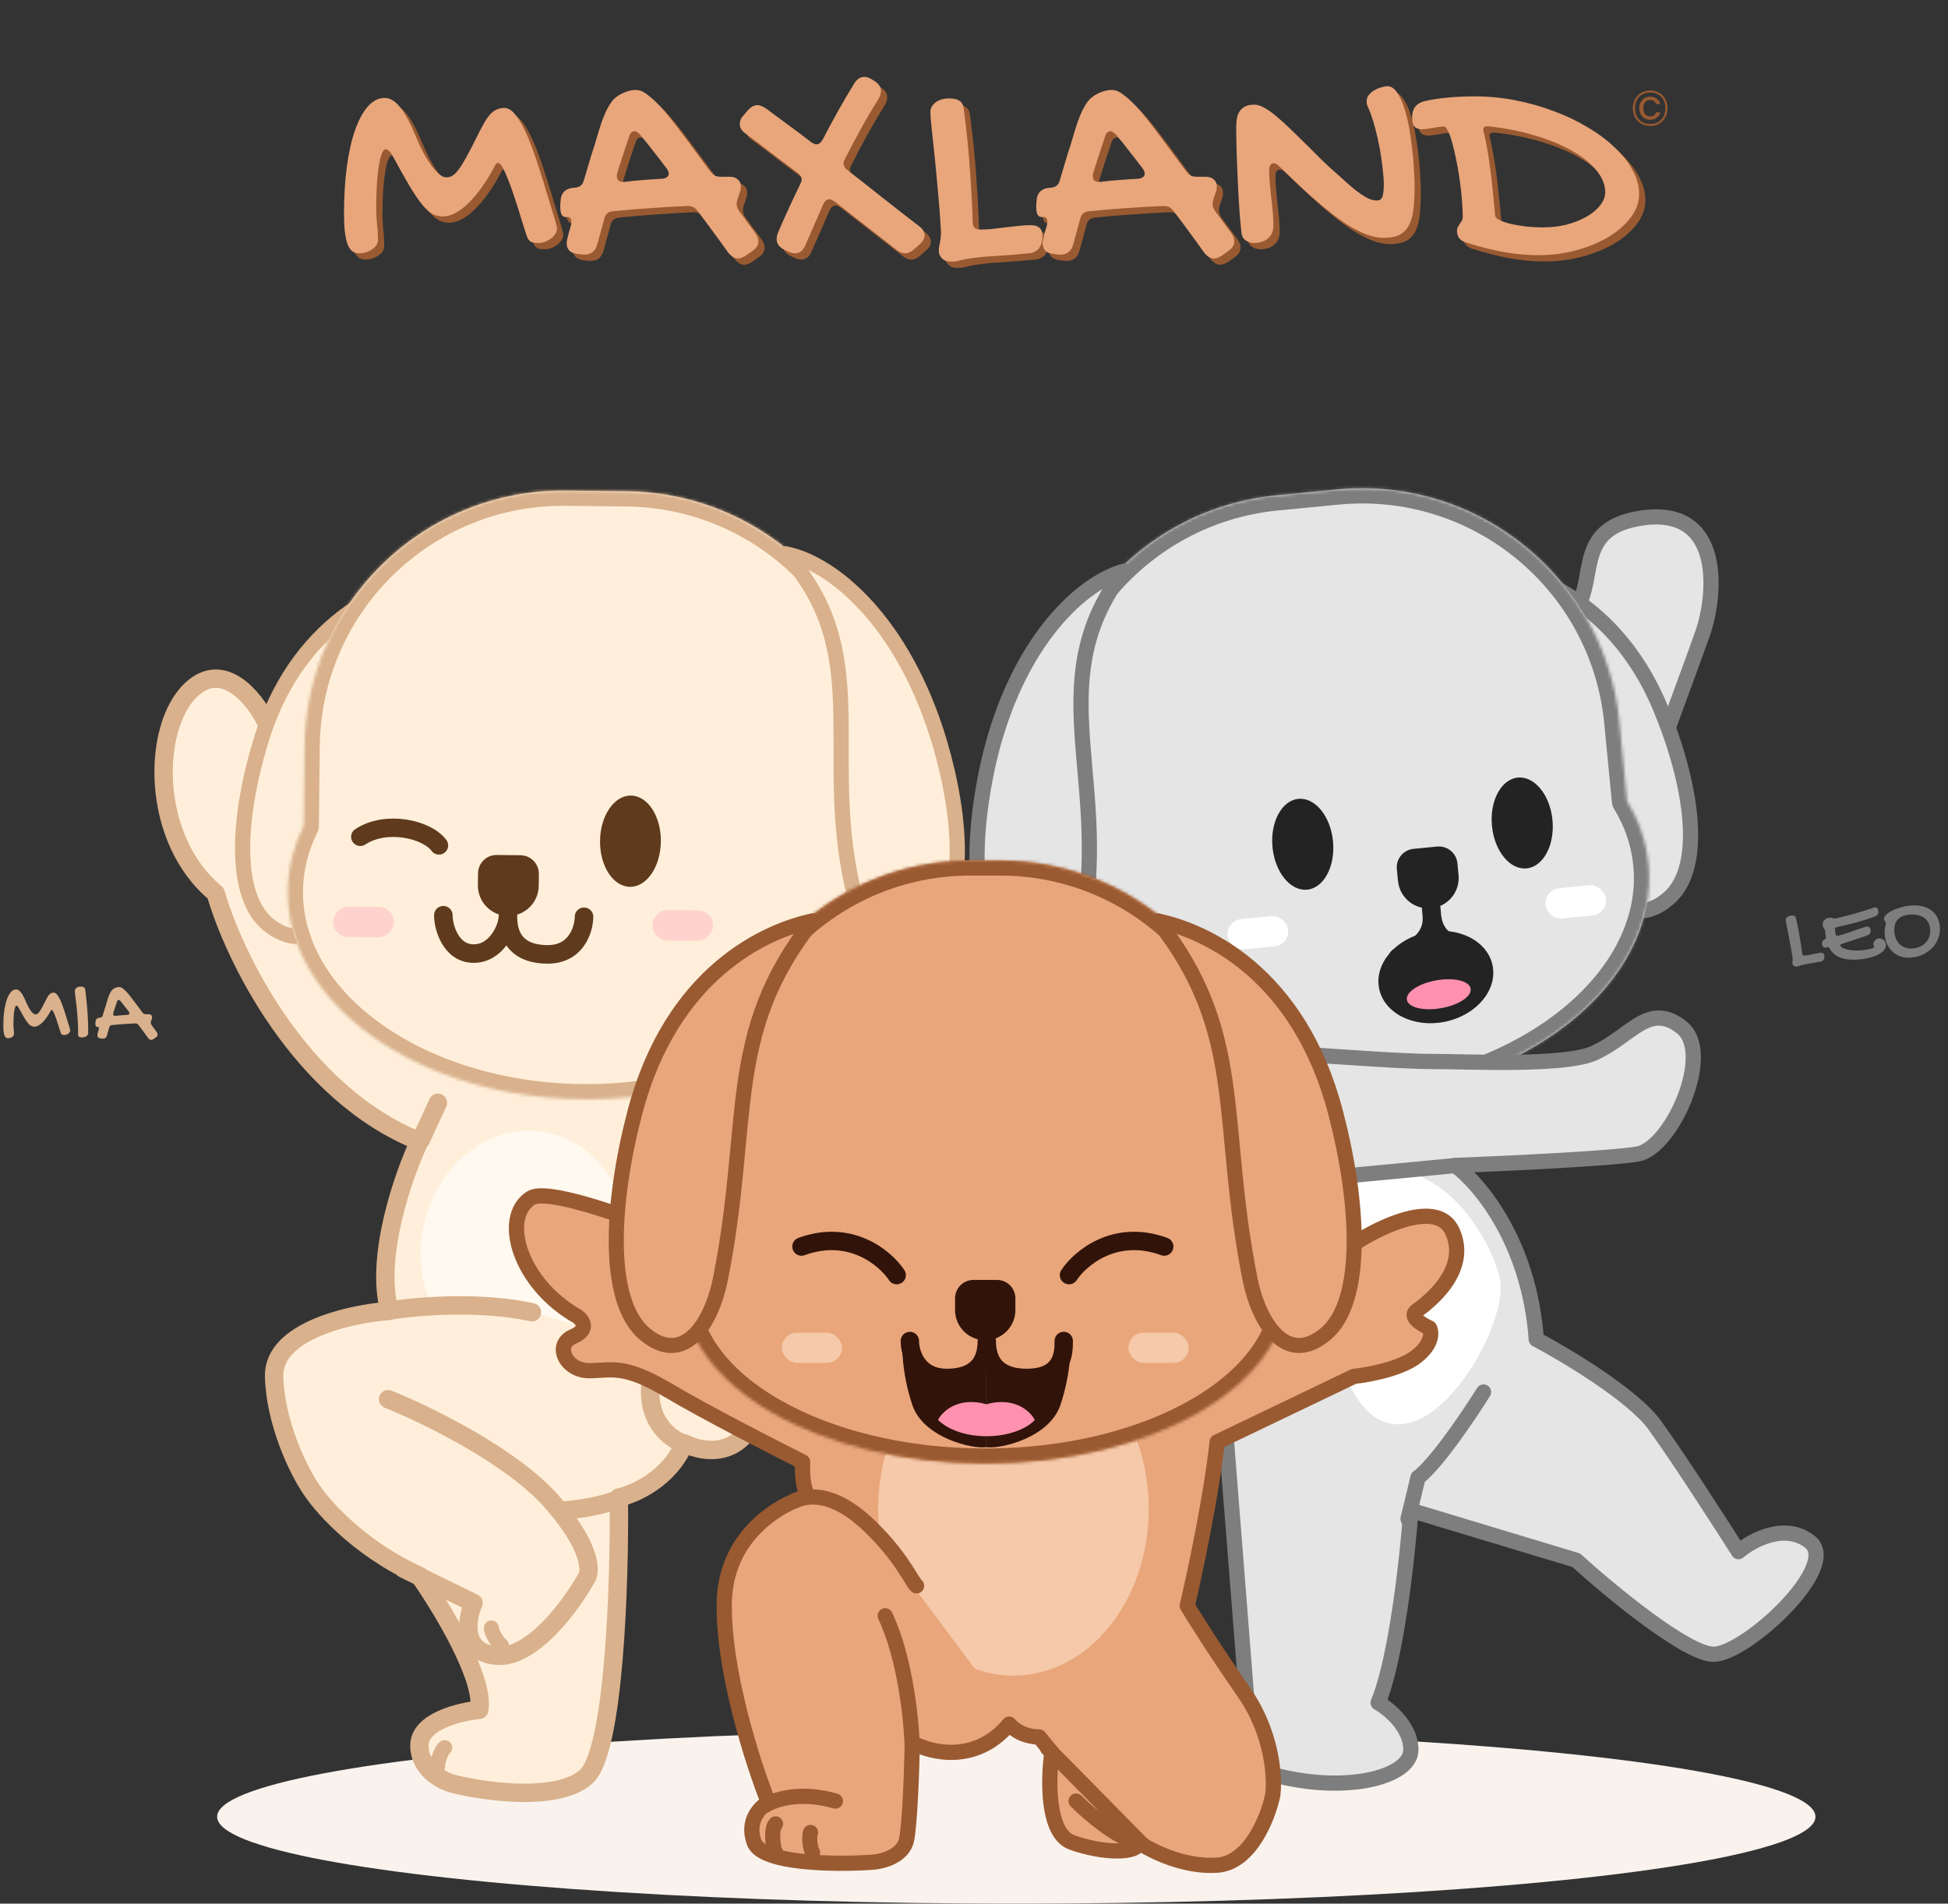 <svg width="620" height="606" viewBox="0 0 620 606" fill="none" xmlns="http://www.w3.org/2000/svg">
<rect x="0" y="0" width="620" height="606" fill="#333333" stroke="none"/>
<path d="M160.51 53.878C160.112 53.878 159.764 54.194 159.465 54.824C158.204 57.279 156.861 59.502 155.434 61.492C154.041 63.483 152.631 65.175 151.204 66.568C149.778 67.962 148.368 69.04 146.974 69.803C145.581 70.533 144.27 70.898 143.043 70.898C141.849 70.898 140.737 70.649 139.709 70.151C138.713 69.621 137.619 68.642 136.424 67.215C135.263 65.789 133.919 63.815 132.393 61.293C130.9 58.772 129.059 55.487 126.869 51.44C126.504 50.776 126.123 50.295 125.725 49.997C125.36 49.665 125.028 49.499 124.73 49.499C124.298 49.499 123.9 49.964 123.535 50.892C123.17 51.788 122.855 53.066 122.59 54.724C122.324 56.35 122.109 58.324 121.943 60.646C121.81 62.935 121.744 65.474 121.744 68.26C121.744 69.919 121.827 71.578 121.992 73.237C122.192 74.895 122.291 76.604 122.291 78.362C122.291 78.96 122.125 79.524 121.793 80.055C121.462 80.552 121.014 80.983 120.45 81.348C119.919 81.746 119.272 82.062 118.509 82.294C117.779 82.526 116.999 82.642 116.17 82.642C114.511 82.642 113.317 81.647 112.587 79.656C111.857 77.666 111.492 74.481 111.492 70.102C111.492 64.561 111.791 59.535 112.388 55.023C113.018 50.478 113.897 46.596 115.025 43.378C116.187 40.127 117.547 37.622 119.106 35.864C120.699 34.072 122.474 33.176 124.431 33.176C126.156 33.176 127.798 34.172 129.358 36.162C130.95 38.12 132.659 41.304 134.483 45.717C135.213 47.508 135.993 49.184 136.822 50.743C137.685 52.302 138.531 53.663 139.36 54.824C140.223 55.952 141.052 56.848 141.849 57.511C142.645 58.142 143.358 58.457 143.988 58.457C144.619 58.457 145.216 58.324 145.78 58.059C146.377 57.76 147.041 57.146 147.771 56.217C148.534 55.255 149.413 53.862 150.408 52.037C151.437 50.212 152.697 47.774 154.19 44.722C154.986 43.129 155.7 41.802 156.33 40.74C156.96 39.679 157.591 38.833 158.221 38.203C158.851 37.539 159.515 37.075 160.212 36.809C160.908 36.511 161.688 36.361 162.551 36.361C163.579 36.361 164.591 36.909 165.586 38.003C166.582 39.098 167.544 40.558 168.473 42.383C169.435 44.207 170.364 46.331 171.259 48.753C172.155 51.174 173.018 53.712 173.847 56.367C174.71 59.021 175.539 61.724 176.335 64.478C177.165 67.199 177.961 69.786 178.724 72.241C178.923 72.971 179.056 73.486 179.122 73.784C179.222 74.05 179.271 74.381 179.271 74.779C179.271 75.343 179.089 75.907 178.724 76.471C178.392 77.002 177.944 77.483 177.38 77.915C176.816 78.346 176.169 78.694 175.44 78.96C174.743 79.225 174.046 79.358 173.35 79.358C172.421 79.358 171.691 79.258 171.16 79.059C170.662 78.827 170.264 78.429 169.966 77.865C169.8 77.566 169.518 76.77 169.12 75.476C168.721 74.182 168.24 72.656 167.676 70.898C167.146 69.106 166.548 67.215 165.885 65.225C165.254 63.234 164.608 61.409 163.944 59.751C163.314 58.059 162.7 56.665 162.103 55.57C161.506 54.442 160.975 53.878 160.51 53.878ZM182.009 71.097C181.445 71.097 181.013 70.815 180.715 70.251C180.449 69.687 180.317 68.891 180.317 67.862C180.317 67.696 180.317 67.514 180.317 67.315C180.317 67.082 180.35 66.651 180.416 66.021C180.516 63.632 181.693 62.239 183.949 61.841L185.094 61.741C185.857 61.642 186.454 61.409 186.885 61.044C187.317 60.646 187.632 60.099 187.831 59.402C188.395 57.511 188.959 55.603 189.523 53.679C190.087 51.755 190.684 49.847 191.315 47.956C191.646 46.895 191.978 45.767 192.31 44.572C192.675 43.345 193.056 42.134 193.454 40.94C193.886 39.745 194.367 38.567 194.898 37.406C195.462 36.245 196.092 35.183 196.789 34.221C197.087 33.823 197.502 33.408 198.033 32.977C198.564 32.546 199.161 32.164 199.824 31.833C200.521 31.468 201.251 31.186 202.014 30.987C202.81 30.754 203.59 30.638 204.353 30.638C205.348 30.638 206.327 30.953 207.289 31.584C208.583 32.48 209.86 33.558 211.121 34.819C212.382 36.079 213.791 37.688 215.351 39.646C216.91 41.603 218.718 43.975 220.775 46.762C222.832 49.516 225.304 52.85 228.19 56.765C228.621 57.262 229.069 57.644 229.534 57.909C230.031 58.142 230.612 58.258 231.275 58.258H234.112C235.273 58.258 236.169 58.54 236.799 59.104C237.463 59.634 237.795 60.381 237.795 61.343C237.795 61.542 237.778 61.774 237.745 62.04C237.745 62.305 237.695 62.571 237.596 62.836L236.65 65.623C236.584 65.888 236.534 66.12 236.501 66.32C236.468 66.519 236.451 66.718 236.451 66.917C236.451 67.613 236.683 68.327 237.148 69.056L242.472 76.322C243.07 77.218 243.368 78.064 243.368 78.86C243.368 80.055 242.688 81.1 241.328 81.995L239.437 83.339C238.972 83.638 238.524 83.87 238.093 84.036C237.695 84.201 237.28 84.284 236.849 84.284C236.252 84.284 235.688 84.102 235.157 83.737C234.659 83.405 234.178 82.941 233.714 82.344C232.121 80.088 230.512 77.865 228.887 75.675C227.294 73.486 225.669 71.312 224.01 69.156C223.247 68.094 222.235 67.564 220.974 67.564C216.927 67.73 212.912 67.962 208.931 68.26C204.983 68.526 201.019 68.858 197.037 69.256C195.611 69.388 194.715 70.151 194.35 71.545L192.111 79.756C191.514 81.945 190.187 83.04 188.13 83.04H187.333L185.791 82.841C184.663 82.742 183.8 82.393 183.203 81.796C182.639 81.199 182.357 80.419 182.357 79.457C182.357 79.258 182.373 79.043 182.407 78.81C182.44 78.578 182.49 78.329 182.556 78.064C182.722 77.4 182.888 76.72 183.054 76.023C183.253 75.327 183.452 74.647 183.651 73.983C183.717 73.718 183.767 73.486 183.8 73.287C183.833 73.054 183.85 72.839 183.85 72.64C183.85 71.611 183.452 71.097 182.655 71.097H182.009ZM205.696 44.821C205.365 44.523 205.066 44.274 204.801 44.075C204.535 43.876 204.253 43.776 203.955 43.776C203.125 43.776 202.545 44.357 202.213 45.518C201.549 47.475 200.902 49.416 200.272 51.34C199.675 53.231 199.061 55.172 198.431 57.163C198.364 57.329 198.331 57.478 198.331 57.611C198.331 57.743 198.331 57.893 198.331 58.059C198.331 59.286 198.978 59.9 200.272 59.9H200.77C202.76 59.634 204.751 59.435 206.742 59.303C208.732 59.137 210.723 59.004 212.713 58.904C213.377 58.838 213.891 58.672 214.256 58.407C214.654 58.108 214.853 57.727 214.853 57.262C214.853 56.831 214.654 56.317 214.256 55.72C212.863 53.862 211.453 52.037 210.026 50.245C208.633 48.421 207.189 46.613 205.696 44.821ZM258.347 80.005C257.617 81.763 256.506 82.642 255.013 82.642C254.416 82.642 253.736 82.476 252.973 82.145L251.629 81.498C250.004 80.701 249.191 79.59 249.191 78.163C249.191 77.433 249.323 76.753 249.589 76.123C250.617 73.701 251.729 71.196 252.923 68.609C254.117 65.988 255.378 63.317 256.705 60.596C256.805 60.331 256.904 60.082 257.004 59.85C257.103 59.618 257.153 59.402 257.153 59.203C257.153 58.407 256.738 57.694 255.909 57.063C253.122 54.973 250.352 52.883 247.598 50.793C244.878 48.67 242.108 46.58 239.288 44.523C238.06 43.66 237.446 42.665 237.446 41.537C237.446 41.072 237.529 40.624 237.695 40.193C237.861 39.729 238.16 39.264 238.591 38.8L239.984 37.157C240.946 36.029 242.008 35.465 243.169 35.465C243.567 35.465 243.965 35.565 244.364 35.764C244.795 35.93 245.243 36.162 245.707 36.461C248.162 38.252 250.584 40.044 252.973 41.835C255.395 43.594 257.8 45.402 260.189 47.26C260.487 47.459 260.769 47.625 261.035 47.757C261.3 47.89 261.565 47.956 261.831 47.956C262.561 47.956 263.208 47.492 263.772 46.563C265.364 43.477 267.006 40.425 268.698 37.406C270.39 34.387 272.132 31.418 273.924 28.498C274.819 27.138 275.881 26.458 277.109 26.458C277.805 26.458 278.618 26.74 279.547 27.304L280.343 27.802C281.704 28.698 282.384 29.742 282.384 30.937C282.384 31.368 282.317 31.799 282.185 32.231C282.052 32.629 281.853 33.06 281.587 33.525C279.63 36.643 277.772 39.795 276.014 42.98C274.255 46.165 272.547 49.4 270.888 52.684C270.788 52.949 270.689 53.182 270.589 53.381C270.523 53.58 270.49 53.779 270.49 53.978C270.49 54.807 270.888 55.521 271.684 56.118C275.533 59.104 279.348 62.106 283.13 65.125C286.912 68.111 290.711 71.064 294.526 73.983C295.687 74.879 296.268 75.858 296.268 76.919C296.268 77.915 295.754 78.86 294.725 79.756L292.983 81.299C292.021 82.194 291.043 82.642 290.047 82.642C289.152 82.642 288.239 82.261 287.31 81.498L267.604 66.12C267.305 65.921 267.023 65.755 266.758 65.623C266.525 65.49 266.277 65.424 266.011 65.424C265.215 65.424 264.568 65.921 264.07 66.917L258.347 80.005ZM310.053 84.384C309.091 84.55 308.228 84.732 307.465 84.931C306.702 85.164 305.756 85.28 304.628 85.28C303.401 85.28 302.455 84.931 301.792 84.235C301.128 83.538 300.797 82.758 300.797 81.896C300.797 81.199 300.913 80.303 301.145 79.209C301.377 78.081 301.493 76.953 301.493 75.825C301.261 71.545 300.946 67.315 300.548 63.135C300.183 58.921 299.818 55.073 299.453 51.589C299.088 48.106 298.773 45.136 298.507 42.681C298.242 40.193 298.109 38.501 298.109 37.605C298.109 37.008 298.259 36.461 298.557 35.963C298.856 35.432 299.27 34.968 299.801 34.57C300.332 34.172 300.946 33.873 301.643 33.674C302.372 33.442 303.135 33.326 303.932 33.326C305.491 33.326 306.636 33.574 307.365 34.072C308.095 34.536 308.543 35.3 308.709 36.361C309.638 43.494 310.302 50.047 310.7 56.018C311.131 61.957 311.43 67.53 311.595 72.739C311.595 73.502 311.794 74.083 312.193 74.481C312.624 74.879 313.171 75.078 313.835 75.078C315.162 75.078 316.506 75.012 317.866 74.879C319.226 74.713 320.586 74.547 321.946 74.381C323.307 74.215 324.65 74.066 325.977 73.933C327.338 73.768 328.648 73.685 329.909 73.685C330.738 73.685 331.402 73.784 331.899 73.983C332.43 74.182 332.828 74.448 333.094 74.779C333.392 75.111 333.575 75.493 333.641 75.924C333.741 76.322 333.79 76.72 333.79 77.118C333.79 77.749 333.724 78.379 333.591 79.009C333.459 79.64 333.226 80.22 332.895 80.751C332.563 81.249 332.115 81.663 331.551 81.995C330.987 82.36 330.274 82.576 329.411 82.642C325.33 83.04 321.598 83.339 318.214 83.538C314.863 83.737 312.143 84.019 310.053 84.384ZM333.492 71.097C332.928 71.097 332.497 70.815 332.198 70.251C331.933 69.687 331.8 68.891 331.8 67.862C331.8 67.696 331.8 67.514 331.8 67.315C331.8 67.082 331.833 66.651 331.899 66.021C331.999 63.632 333.177 62.239 335.433 61.841L336.577 61.741C337.34 61.642 337.937 61.409 338.369 61.044C338.8 60.646 339.115 60.099 339.314 59.402C339.878 57.511 340.442 55.603 341.006 53.679C341.57 51.755 342.167 49.847 342.798 47.956C343.13 46.895 343.461 45.767 343.793 44.572C344.158 43.345 344.54 42.134 344.938 40.94C345.369 39.745 345.85 38.567 346.381 37.406C346.945 36.245 347.575 35.183 348.272 34.221C348.57 33.823 348.985 33.408 349.516 32.977C350.047 32.546 350.644 32.164 351.308 31.833C352.004 31.468 352.734 31.186 353.497 30.987C354.293 30.754 355.073 30.638 355.836 30.638C356.831 30.638 357.81 30.953 358.772 31.584C360.066 32.48 361.343 33.558 362.604 34.819C363.865 36.079 365.275 37.688 366.834 39.646C368.393 41.603 370.201 43.975 372.258 46.762C374.315 49.516 376.787 52.85 379.673 56.765C380.105 57.262 380.552 57.644 381.017 57.909C381.515 58.142 382.095 58.258 382.759 58.258H385.595C386.756 58.258 387.652 58.54 388.283 59.104C388.946 59.634 389.278 60.381 389.278 61.343C389.278 61.542 389.261 61.774 389.228 62.04C389.228 62.305 389.178 62.571 389.079 62.836L388.133 65.623C388.067 65.888 388.017 66.12 387.984 66.32C387.951 66.519 387.934 66.718 387.934 66.917C387.934 67.613 388.166 68.327 388.631 69.056L393.956 76.322C394.553 77.218 394.852 78.064 394.852 78.86C394.852 80.055 394.171 81.1 392.811 81.995L390.92 83.339C390.456 83.638 390.008 83.87 389.576 84.036C389.178 84.201 388.764 84.284 388.332 84.284C387.735 84.284 387.171 84.102 386.64 83.737C386.143 83.405 385.662 82.941 385.197 82.344C383.605 80.088 381.996 77.865 380.37 75.675C378.778 73.486 377.152 71.312 375.493 69.156C374.73 68.094 373.718 67.564 372.457 67.564C368.41 67.73 364.396 67.962 360.414 68.26C356.466 68.526 352.502 68.858 348.521 69.256C347.094 69.388 346.198 70.151 345.833 71.545L343.594 79.756C342.997 81.945 341.67 83.04 339.613 83.04H338.817L337.274 82.841C336.146 82.742 335.283 82.393 334.686 81.796C334.122 81.199 333.84 80.419 333.84 79.457C333.84 79.258 333.857 79.043 333.89 78.81C333.923 78.578 333.973 78.329 334.039 78.064C334.205 77.4 334.371 76.72 334.537 76.023C334.736 75.327 334.935 74.647 335.134 73.983C335.2 73.718 335.25 73.486 335.283 73.287C335.317 73.054 335.333 72.839 335.333 72.64C335.333 71.611 334.935 71.097 334.139 71.097H333.492ZM357.18 44.821C356.848 44.523 356.549 44.274 356.284 44.075C356.019 43.876 355.737 43.776 355.438 43.776C354.609 43.776 354.028 44.357 353.696 45.518C353.033 47.475 352.386 49.416 351.755 51.34C351.158 53.231 350.544 55.172 349.914 57.163C349.848 57.329 349.815 57.478 349.815 57.611C349.815 57.743 349.815 57.893 349.815 58.059C349.815 59.286 350.462 59.9 351.755 59.9H352.253C354.244 59.634 356.234 59.435 358.225 59.303C360.215 59.137 362.206 59.004 364.197 58.904C364.86 58.838 365.374 58.672 365.739 58.407C366.137 58.108 366.336 57.727 366.336 57.262C366.336 56.831 366.137 56.317 365.739 55.72C364.346 53.862 362.936 52.037 361.509 50.245C360.116 48.421 358.673 46.613 357.18 44.821ZM405.949 56.118C405.949 57.511 406.015 58.954 406.148 60.447C406.281 61.94 406.43 63.433 406.596 64.926C406.795 66.419 406.961 67.928 407.094 69.455C407.226 70.948 407.293 72.424 407.293 73.884C407.293 75.509 406.729 76.836 405.601 77.865C404.473 78.86 402.963 79.358 401.072 79.358C400.143 79.358 399.264 79.076 398.435 78.512C397.638 77.948 397.19 77.052 397.091 75.825C396.925 74.265 396.759 72.523 396.593 70.599C396.461 68.642 396.328 66.635 396.195 64.578C396.096 62.488 395.996 60.398 395.897 58.307C395.797 56.184 395.714 54.16 395.648 52.236C395.581 50.279 395.532 48.487 395.498 46.861C395.465 45.203 395.449 43.809 395.449 42.681C395.449 41.686 395.515 40.74 395.648 39.845C395.78 38.949 396.062 38.169 396.494 37.506C396.925 36.842 397.506 36.311 398.235 35.913C398.999 35.515 400.01 35.316 401.271 35.316C402.233 35.316 403.311 35.664 404.506 36.361C405.7 37.025 406.977 37.937 408.338 39.098C409.731 40.259 411.207 41.603 412.767 43.129C414.326 44.622 415.935 46.198 417.594 47.857C419.253 49.516 420.945 51.208 422.67 52.933C424.428 54.625 426.203 56.234 427.995 57.76C428.791 58.457 429.687 59.27 430.682 60.198C431.71 61.127 432.756 62.007 433.817 62.836C434.912 63.665 435.99 64.379 437.052 64.976C438.147 65.54 439.192 65.822 440.187 65.822C441.116 65.822 441.713 65.424 441.979 64.627C442.277 63.798 442.426 62.488 442.426 60.696C442.426 59.369 442.31 57.727 442.078 55.769C441.879 53.812 441.58 51.722 441.182 49.499C440.784 47.276 440.287 45.053 439.689 42.831C439.092 40.575 438.412 38.518 437.649 36.66C437.483 36.262 437.317 35.88 437.151 35.515C437.019 35.117 436.952 34.686 436.952 34.221C436.952 33.458 437.201 32.778 437.699 32.181C438.196 31.584 438.794 31.086 439.49 30.688C440.187 30.29 440.917 29.991 441.68 29.792C442.443 29.56 443.073 29.444 443.571 29.444C444.666 29.444 445.645 30.041 446.507 31.235C447.37 32.397 448.116 33.923 448.747 35.814C449.41 37.672 449.957 39.778 450.389 42.134C450.82 44.456 451.168 46.795 451.434 49.151C451.732 51.506 451.931 53.762 452.031 55.919C452.164 58.042 452.23 59.817 452.23 61.243C452.23 63.931 452.114 66.303 451.882 68.36C451.683 70.384 451.235 72.092 450.538 73.486C449.875 74.879 448.896 75.941 447.602 76.671C446.308 77.367 444.583 77.716 442.426 77.716C440.701 77.716 438.893 77.367 437.002 76.671C435.111 75.941 433.187 74.978 431.229 73.784C429.305 72.557 427.348 71.163 425.357 69.604C423.4 68.045 421.476 66.419 419.584 64.727C417.693 63.035 415.852 61.343 414.061 59.651C412.302 57.959 410.66 56.383 409.134 54.923C408.504 54.293 407.923 53.978 407.392 53.978C406.928 53.978 406.563 54.177 406.297 54.575C406.065 54.94 405.949 55.454 405.949 56.118ZM456.36 42.98C455.929 43.046 455.564 43.096 455.266 43.129C454.967 43.162 454.718 43.179 454.519 43.179C453.391 43.113 452.595 42.797 452.13 42.233C451.666 41.636 451.434 40.657 451.434 39.297C451.434 36.61 452.728 34.918 455.315 34.221C457.605 33.691 460.06 33.309 462.681 33.077C465.302 32.811 468.221 32.679 471.439 32.679C475.752 32.679 480.032 33.093 484.278 33.923C488.558 34.752 492.622 35.897 496.471 37.356C500.352 38.783 503.952 40.492 507.27 42.482C510.587 44.44 513.457 46.58 515.879 48.902C518.334 51.191 520.242 53.613 521.602 56.167C522.995 58.689 523.692 61.227 523.692 63.782C523.692 66.369 522.813 68.841 521.054 71.196C519.329 73.519 516.99 75.576 514.038 77.367C511.085 79.159 507.668 80.585 503.786 81.647C499.904 82.709 495.84 83.239 491.594 83.239C488.21 83.239 484.677 82.924 480.994 82.294C477.311 81.663 473.247 80.652 468.802 79.258C466.745 78.694 465.716 77.433 465.716 75.476C465.716 75.045 465.816 74.647 466.015 74.282C466.214 73.917 466.413 73.569 466.612 73.237C466.844 72.905 467.06 72.59 467.259 72.291C467.458 71.959 467.558 71.628 467.558 71.296C467.558 69.405 467.458 67.381 467.259 65.225C467.093 63.068 466.844 60.912 466.512 58.755C466.214 56.599 465.849 54.542 465.418 52.584C465.02 50.594 464.605 48.836 464.174 47.309C463.742 45.783 463.294 44.572 462.83 43.677C462.399 42.748 462 42.283 461.636 42.283C461.072 42.283 460.375 42.349 459.545 42.482C458.749 42.615 457.688 42.781 456.36 42.98ZM475.52 42.184C474.558 42.184 474.077 42.515 474.077 43.179C474.077 43.345 474.126 43.627 474.226 44.025C474.325 44.423 474.475 45.053 474.674 45.916C474.972 47.309 475.254 48.802 475.52 50.395C475.785 51.987 476.051 53.779 476.316 55.769C476.581 57.727 476.83 59.933 477.063 62.388C477.328 64.81 477.593 67.547 477.859 70.599C477.892 71.097 478.34 71.578 479.202 72.042C480.065 72.474 481.21 72.872 482.636 73.237C484.063 73.569 485.688 73.85 487.513 74.083C489.371 74.282 491.279 74.381 493.236 74.381C495.824 74.381 498.295 74.083 500.651 73.486C503.04 72.855 505.13 72.026 506.921 70.997C508.746 69.969 510.189 68.775 511.251 67.414C512.346 66.054 512.893 64.644 512.893 63.184C512.893 60.762 511.931 58.407 510.007 56.118C508.116 53.829 505.495 51.755 502.144 49.897C498.793 48.006 494.845 46.397 490.3 45.07C485.755 43.71 480.828 42.748 475.52 42.184Z" fill="#995A31"/>
<ellipse cx="323.461" cy="578.328" rx="254.356" ry="27.673" fill="#FAF3ED"/>
<path d="M521.595 165.053C503.006 168.229 507.238 181.536 503.006 191.365L513.887 278.466C522.351 254.725 538.734 210.781 541.998 201.345C546.079 189.551 548.858 160.396 521.595 165.053Z" fill="#E5E5E5" stroke="#7E7E7E" stroke-width="4.845" stroke-linecap="round" stroke-linejoin="round"/>
<path d="M528.454 225.319C513.029 188.245 481.904 179.841 466.687 178.583C498.024 206.639 491.316 231.029 505.596 273.339C509.473 284.826 519.382 296.18 531.115 285.941C542.849 275.702 538.186 248.711 528.454 225.319Z" fill="#E5E5E5" stroke="#7E7E7E" stroke-width="4.842" stroke-linejoin="round"/>
<mask id="path-5-inside-1_2477_925" fill="white">
<path d="M425.535 155.817C470.787 151.427 511.025 184.553 515.41 229.806L517.848 254.967C521.601 261.145 523.966 267.916 524.665 275.126C528.146 311.061 488.914 344.272 437.036 349.305C387.498 354.11 344.345 331.483 337.52 298.144L337.263 298.169L332.36 247.561C327.975 202.309 361.105 162.067 406.357 157.677L425.535 155.817Z"/>
</mask>
<path d="M425.535 155.817C470.787 151.427 511.025 184.553 515.41 229.806L517.848 254.967C521.601 261.145 523.966 267.916 524.665 275.126C528.146 311.061 488.914 344.272 437.036 349.305C387.498 354.11 344.345 331.483 337.52 298.144L337.263 298.169L332.36 247.561C327.975 202.309 361.105 162.067 406.357 157.677L425.535 155.817Z" fill="#E5E5E5"/>
<path d="M515.41 229.806L520.23 229.338L520.23 229.338L515.41 229.806ZM517.848 254.967L513.028 255.435C513.098 256.16 513.331 256.859 513.709 257.482L517.848 254.967ZM524.665 275.126L529.484 274.658L529.484 274.658L524.665 275.126ZM437.036 349.305L437.503 354.124L437.503 354.124L437.036 349.305ZM337.52 298.144L342.264 297.173C341.767 294.746 339.519 293.085 337.053 293.324L337.52 298.144ZM337.263 298.169L332.444 298.637C332.701 301.299 335.068 303.247 337.73 302.989L337.263 298.169ZM332.36 247.561L327.54 248.029L327.54 248.029L332.36 247.561ZM406.357 157.677L405.89 152.857L405.89 152.857L406.357 157.677ZM425.535 155.817L426.002 160.637C468.592 156.505 506.463 187.683 510.59 230.273L515.41 229.806L520.23 229.338C515.587 181.424 472.982 146.349 425.068 150.997L425.535 155.817ZM515.41 229.806L510.59 230.273L513.028 255.435L517.848 254.967L522.668 254.5L520.23 229.338L515.41 229.806ZM517.848 254.967L513.709 257.482C517.11 263.08 519.221 269.157 519.845 275.593L524.665 275.126L529.484 274.658C528.711 266.676 526.092 259.211 521.986 252.453L517.848 254.967ZM524.665 275.126L519.845 275.593C521.389 291.534 513.515 307.382 498.482 320.108C483.466 332.819 461.651 342.052 436.569 344.485L437.036 349.305L437.503 354.124C464.299 351.525 488.039 341.636 504.739 327.5C521.421 313.378 531.422 294.654 529.484 274.658L524.665 275.126ZM437.036 349.305L436.569 344.485C412.624 346.807 390.402 342.476 373.485 333.727C356.535 324.961 345.3 312.005 342.264 297.173L337.52 298.144L332.776 299.116C336.564 317.622 350.318 332.649 369.036 342.33C387.787 352.028 411.91 356.607 437.503 354.124L437.036 349.305ZM337.52 298.144L337.053 293.324L336.796 293.349L337.263 298.169L337.73 302.989L337.987 302.964L337.52 298.144ZM337.263 298.169L342.083 297.702L337.18 247.094L332.36 247.561L327.54 248.029L332.444 298.637L337.263 298.169ZM332.36 247.561L337.18 247.094C333.053 204.503 364.234 166.628 406.824 162.497L406.357 157.677L405.89 152.857C357.976 157.505 322.898 200.115 327.54 248.029L332.36 247.561ZM406.357 157.677L406.824 162.497L426.002 160.637L425.535 155.817L425.068 150.997L405.89 152.857L406.357 157.677Z" fill="#7E7E7E" mask="url(#path-5-inside-1_2477_925)"/>
<path d="M444.967 304.775C457.212 299.333 455.906 293.148 455.516 289.133C455.906 293.148 455.516 299.786 468.096 302.961" stroke="#232323" stroke-width="5.902" stroke-linecap="round" stroke-linejoin="round"/>
<rect width="19.359" height="9.685" rx="4.842" transform="matrix(0.995 -0.097 0.096 0.995 390.252 293.029)" fill="white"/>
<rect width="19.359" height="9.685" rx="4.842" transform="matrix(0.995 -0.097 0.096 0.995 491.412 283.217)" fill="white"/>
<ellipse cx="9.679" cy="14.527" rx="9.679" ry="14.527" transform="matrix(0.995 -0.097 0.096 0.995 473.458 248.47)" fill="#232323"/>
<ellipse cx="18.422" cy="14.527" rx="18.422" ry="14.527" transform="matrix(0.98 -0.2 0.199 0.98 436.052 300.475)" fill="#232323"/>
<ellipse cx="10.302" cy="4.493" rx="10.302" ry="4.493" transform="matrix(0.985 -0.174 0.174 0.985 446.999 313.869)" fill="#FF91AE"/>
<ellipse cx="9.679" cy="14.527" rx="9.679" ry="14.527" transform="matrix(0.995 -0.097 0.096 0.995 403.609 255.245)" fill="#232323"/>
<path d="M444.58 276.663C444.266 273.419 446.641 270.534 449.885 270.219L457.41 269.49C460.655 269.175 463.54 271.55 463.854 274.794L464.219 278.557C464.735 283.879 460.838 288.612 455.516 289.128C450.194 289.644 445.461 285.748 444.945 280.426L444.58 276.663Z" fill="#232323"/>
<path d="M313.882 246.132C321.902 206.784 342.908 186.026 357.601 181.867C332.232 215.423 351.424 244.598 345.533 288.865C343.933 300.883 336.388 313.93 322.908 306.137C309.428 298.344 308.821 270.959 313.882 246.132Z" fill="#E5E5E5" stroke="#7E7E7E" stroke-width="4.842" stroke-linejoin="round"/>
<path d="M507.539 335.172C498.109 339.527 467.64 337.894 454.492 337.894C441.343 337.894 378.774 332.903 378.774 332.903L389.656 449.945L396.91 542.036C390.865 547.026 383.58 558.458 402.804 564.264C426.834 571.523 449.051 566.079 449.051 557.006C449.051 549.748 442.099 544.001 438.623 542.036C444.426 528.245 447.993 495.461 449.051 480.793L501.645 496.671C512.829 506.802 537.282 526.974 545.625 526.612C556.053 526.158 585.977 498.485 576.002 490.773C568.023 484.604 557.564 490.32 553.333 493.949C547.287 484.422 533.474 463.01 526.582 453.574C519.69 444.138 498.622 431.496 488.95 426.355C486.774 395.507 470.814 376.605 463.106 371.01C478.824 370.405 512.436 368.832 521.141 367.381C532.023 365.566 545.625 335.172 535.197 327.006C524.768 318.84 519.328 329.728 507.539 335.172Z" fill="#E5E5E5" stroke="#7E7E7E" stroke-width="4.845" stroke-linejoin="round"/>
<path d="M477.162 405.941C480.62 417.282 465.108 447.904 449.505 452.667C433.902 457.429 427.19 438.344 421.102 418.374C415.014 398.405 422.727 378.357 438.33 373.594C453.934 368.832 471.074 385.972 477.162 405.941Z" fill="white"/>
<path d="M472.174 443.14C467.64 450.399 457.121 466.004 451.318 470.359L448.144 483.515M463.559 371.01L430.008 374.186" stroke="#7E7E7E" stroke-width="4.845" stroke-linecap="round" stroke-linejoin="round"/>
<path d="M60.943 219.491C71.099 210.055 80.892 222.213 84.519 229.471L249.556 309.314C248.498 345.303 245.566 422.544 242.302 443.594C239.037 464.643 224.619 462.949 217.818 459.471C213.103 470.722 201.949 475.652 196.962 476.71C197.264 503.022 195.602 557.641 186.534 565.625C177.466 573.609 154.645 570.464 144.368 567.894C140.741 566.986 133.486 563.266 133.486 555.645C133.486 548.024 146.181 544.909 152.529 544.304C154.343 534.505 140.59 511.792 133.486 501.661C113.537 492.588 101.597 478.525 98.121 472.627C94.645 467.183 87.603 452.667 87.24 438.15C86.877 423.633 111.572 418.189 123.965 417.282C119.25 400.225 128.348 374.185 133.486 363.298C95.401 348.055 74.394 304.323 68.651 284.363C47.794 267.124 48.248 231.286 60.943 219.491Z" fill="#FFEFDA" stroke="#D9B18C" stroke-width="5.852" stroke-linecap="round" stroke-linejoin="round"/>
<ellipse cx="32.872" cy="37.573" rx="32.872" ry="37.573" transform="matrix(0.985 0.173 -0.173 0.985 141.035 354.679)" fill="#FFF9F0"/>
<path d="M167.944 417.282L135.3 418.189L150.715 440.872H187.894L194.242 424.994L167.944 417.282Z" fill="#FFEFDA"/>
<path d="M123.512 417.282C132.277 415.77 152.62 414.107 169.305 417.736M217.365 459.472C212.982 457.959 204.851 451.578 207.39 438.15M123.512 445.408C135.602 450.247 162.957 463.554 175.653 478.071C188.348 492.588 188.197 500.451 186.534 502.568C181.698 511.188 169.214 528.154 157.97 527.065C146.726 525.976 148.449 515.422 150.716 510.28L128.499 499.393M180.186 480.793C183.965 480.491 192.791 479.251 197.869 476.71M133.94 362.844L139.381 351.049" stroke="#D9B18C" stroke-width="5.852" stroke-linecap="round" stroke-linejoin="round"/>
<path d="M158.511 51.878C158.113 51.878 157.765 52.194 157.466 52.824C156.205 55.279 154.862 57.502 153.435 59.492C152.042 61.483 150.632 63.175 149.205 64.568C147.779 65.962 146.369 67.04 144.975 67.803C143.582 68.533 142.271 68.898 141.044 68.898C139.85 68.898 138.738 68.649 137.71 68.151C136.714 67.621 135.62 66.642 134.425 65.215C133.264 63.789 131.92 61.815 130.394 59.293C128.901 56.772 127.06 53.487 124.87 49.44C124.505 48.776 124.124 48.295 123.726 47.997C123.361 47.665 123.029 47.499 122.731 47.499C122.299 47.499 121.901 47.964 121.536 48.892C121.171 49.788 120.856 51.066 120.591 52.724C120.325 54.35 120.11 56.324 119.944 58.646C119.811 60.935 119.745 63.474 119.745 66.26C119.745 67.919 119.828 69.578 119.993 71.237C120.193 72.895 120.292 74.604 120.292 76.362C120.292 76.96 120.126 77.524 119.794 78.055C119.463 78.552 119.015 78.983 118.451 79.348C117.92 79.746 117.273 80.062 116.51 80.294C115.78 80.526 115 80.642 114.171 80.642C112.512 80.642 111.318 79.647 110.588 77.656C109.858 75.666 109.493 72.481 109.493 68.102C109.493 62.561 109.792 57.535 110.389 53.023C111.019 48.478 111.898 44.596 113.026 41.378C114.188 38.127 115.548 35.622 117.107 33.864C118.7 32.072 120.475 31.176 122.432 31.176C124.157 31.176 125.799 32.172 127.359 34.162C128.951 36.12 130.66 39.304 132.484 43.717C133.214 45.508 133.994 47.184 134.823 48.743C135.686 50.302 136.532 51.663 137.361 52.824C138.224 53.952 139.053 54.848 139.85 55.511C140.646 56.142 141.359 56.457 141.989 56.457C142.62 56.457 143.217 56.324 143.781 56.059C144.378 55.76 145.042 55.146 145.772 54.217C146.535 53.255 147.414 51.862 148.409 50.037C149.437 48.212 150.698 45.774 152.191 42.722C152.987 41.129 153.701 39.802 154.331 38.74C154.961 37.679 155.592 36.833 156.222 36.203C156.852 35.539 157.516 35.075 158.213 34.809C158.909 34.511 159.689 34.361 160.552 34.361C161.58 34.361 162.592 34.909 163.587 36.003C164.583 37.098 165.545 38.558 166.474 40.383C167.436 42.207 168.365 44.331 169.26 46.753C170.156 49.174 171.019 51.712 171.848 54.367C172.711 57.021 173.54 59.724 174.336 62.478C175.166 65.199 175.962 67.786 176.725 70.241C176.924 70.971 177.057 71.486 177.123 71.784C177.223 72.05 177.272 72.381 177.272 72.779C177.272 73.343 177.09 73.907 176.725 74.471C176.393 75.002 175.945 75.483 175.381 75.915C174.817 76.346 174.17 76.694 173.441 76.96C172.744 77.225 172.047 77.358 171.35 77.358C170.422 77.358 169.692 77.258 169.161 77.059C168.663 76.827 168.265 76.429 167.966 75.865C167.801 75.566 167.519 74.77 167.12 73.476C166.722 72.182 166.241 70.656 165.677 68.898C165.147 67.106 164.549 65.215 163.886 63.225C163.255 61.234 162.609 59.409 161.945 57.751C161.315 56.059 160.701 54.665 160.104 53.57C159.507 52.442 158.976 51.878 158.511 51.878ZM180.01 69.097C179.446 69.097 179.014 68.815 178.716 68.251C178.45 67.687 178.318 66.891 178.318 65.862C178.318 65.696 178.318 65.514 178.318 65.315C178.318 65.082 178.351 64.651 178.417 64.021C178.517 61.632 179.694 60.239 181.95 59.841L183.095 59.741C183.858 59.642 184.455 59.409 184.886 59.044C185.318 58.646 185.633 58.099 185.832 57.402C186.396 55.511 186.96 53.603 187.524 51.679C188.088 49.755 188.685 47.847 189.315 45.956C189.647 44.895 189.979 43.767 190.311 42.572C190.676 41.345 191.057 40.134 191.455 38.94C191.887 37.745 192.368 36.567 192.899 35.406C193.463 34.245 194.093 33.183 194.79 32.221C195.088 31.823 195.503 31.409 196.034 30.977C196.565 30.546 197.162 30.164 197.825 29.833C198.522 29.468 199.252 29.186 200.015 28.987C200.811 28.754 201.591 28.638 202.354 28.638C203.349 28.638 204.328 28.953 205.29 29.584C206.584 30.48 207.861 31.558 209.122 32.819C210.382 34.079 211.792 35.688 213.352 37.646C214.911 39.603 216.719 41.975 218.776 44.762C220.833 47.516 223.305 50.85 226.191 54.765C226.622 55.262 227.07 55.644 227.535 55.909C228.032 56.142 228.613 56.258 229.276 56.258H232.113C233.274 56.258 234.17 56.54 234.8 57.104C235.464 57.634 235.796 58.381 235.796 59.343C235.796 59.542 235.779 59.774 235.746 60.04C235.746 60.305 235.696 60.571 235.597 60.836L234.651 63.623C234.585 63.888 234.535 64.12 234.502 64.32C234.469 64.519 234.452 64.718 234.452 64.917C234.452 65.613 234.684 66.327 235.149 67.056L240.473 74.322C241.071 75.218 241.369 76.064 241.369 76.86C241.369 78.055 240.689 79.1 239.329 79.995L237.438 81.339C236.973 81.638 236.525 81.87 236.094 82.036C235.696 82.201 235.281 82.284 234.85 82.284C234.253 82.284 233.689 82.102 233.158 81.737C232.66 81.405 232.179 80.941 231.715 80.344C230.122 78.088 228.513 75.865 226.888 73.675C225.295 71.486 223.67 69.312 222.011 67.156C221.248 66.094 220.236 65.564 218.975 65.564C214.928 65.73 210.913 65.962 206.932 66.26C202.984 66.526 199.02 66.858 195.038 67.256C193.612 67.388 192.716 68.151 192.351 69.545L190.112 77.756C189.515 79.945 188.187 81.04 186.131 81.04H185.334L183.792 80.841C182.664 80.742 181.801 80.393 181.204 79.796C180.64 79.199 180.358 78.419 180.358 77.457C180.358 77.258 180.374 77.043 180.408 76.81C180.441 76.578 180.491 76.329 180.557 76.064C180.723 75.4 180.889 74.72 181.055 74.023C181.254 73.327 181.453 72.647 181.652 71.983C181.718 71.718 181.768 71.486 181.801 71.287C181.834 71.054 181.851 70.839 181.851 70.64C181.851 69.611 181.453 69.097 180.656 69.097H180.01ZM203.697 42.821C203.366 42.523 203.067 42.274 202.802 42.075C202.536 41.876 202.254 41.776 201.956 41.776C201.126 41.776 200.546 42.357 200.214 43.518C199.55 45.475 198.903 47.416 198.273 49.34C197.676 51.231 197.062 53.172 196.432 55.163C196.365 55.329 196.332 55.478 196.332 55.611C196.332 55.743 196.332 55.893 196.332 56.059C196.332 57.286 196.979 57.9 198.273 57.9H198.771C200.761 57.634 202.752 57.435 204.742 57.303C206.733 57.137 208.724 57.004 210.714 56.904C211.378 56.838 211.892 56.672 212.257 56.407C212.655 56.108 212.854 55.727 212.854 55.262C212.854 54.831 212.655 54.317 212.257 53.72C210.864 51.862 209.454 50.037 208.027 48.245C206.634 46.421 205.19 44.613 203.697 42.821ZM256.348 78.005C255.618 79.763 254.507 80.642 253.014 80.642C252.417 80.642 251.737 80.476 250.974 80.145L249.63 79.498C248.004 78.701 247.192 77.59 247.192 76.163C247.192 75.433 247.324 74.753 247.59 74.123C248.618 71.701 249.73 69.196 250.924 66.609C252.118 63.988 253.379 61.317 254.706 58.596C254.806 58.331 254.905 58.082 255.005 57.85C255.104 57.618 255.154 57.402 255.154 57.203C255.154 56.407 254.739 55.694 253.91 55.063C251.123 52.973 248.353 50.883 245.599 48.793C242.879 46.67 240.109 44.58 237.289 42.523C236.061 41.66 235.447 40.665 235.447 39.537C235.447 39.072 235.53 38.624 235.696 38.193C235.862 37.729 236.161 37.264 236.592 36.8L237.985 35.157C238.947 34.029 240.009 33.465 241.17 33.465C241.568 33.465 241.966 33.565 242.365 33.764C242.796 33.93 243.244 34.162 243.708 34.461C246.163 36.252 248.585 38.044 250.974 39.835C253.396 41.594 255.801 43.402 258.19 45.26C258.488 45.459 258.77 45.625 259.036 45.757C259.301 45.89 259.566 45.956 259.832 45.956C260.562 45.956 261.209 45.492 261.773 44.563C263.365 41.477 265.007 38.425 266.699 35.406C268.391 32.387 270.133 29.418 271.925 26.498C272.82 25.138 273.882 24.458 275.11 24.458C275.806 24.458 276.619 24.74 277.548 25.304L278.344 25.802C279.704 26.698 280.385 27.742 280.385 28.937C280.385 29.368 280.318 29.799 280.186 30.231C280.053 30.629 279.854 31.06 279.588 31.525C277.631 34.643 275.773 37.795 274.015 40.98C272.256 44.165 270.548 47.4 268.889 50.684C268.789 50.949 268.69 51.182 268.59 51.381C268.524 51.58 268.491 51.779 268.491 51.978C268.491 52.807 268.889 53.521 269.685 54.118C273.534 57.104 277.349 60.106 281.131 63.125C284.913 66.111 288.712 69.064 292.527 71.983C293.688 72.879 294.269 73.858 294.269 74.919C294.269 75.915 293.755 76.86 292.726 77.756L290.984 79.299C290.022 80.194 289.044 80.642 288.048 80.642C287.153 80.642 286.24 80.261 285.311 79.498L265.605 64.12C265.306 63.921 265.024 63.755 264.759 63.623C264.526 63.49 264.277 63.424 264.012 63.424C263.216 63.424 262.569 63.921 262.071 64.917L256.348 78.005ZM308.054 82.384C307.092 82.55 306.229 82.732 305.466 82.931C304.703 83.164 303.757 83.28 302.629 83.28C301.402 83.28 300.456 82.931 299.793 82.235C299.129 81.538 298.797 80.758 298.797 79.896C298.797 79.199 298.914 78.303 299.146 77.209C299.378 76.081 299.494 74.953 299.494 73.825C299.262 69.545 298.947 65.315 298.549 61.135C298.184 56.921 297.819 53.073 297.454 49.589C297.089 46.106 296.774 43.136 296.508 40.681C296.243 38.193 296.11 36.501 296.11 35.605C296.11 35.008 296.26 34.461 296.558 33.963C296.857 33.432 297.271 32.968 297.802 32.57C298.333 32.172 298.947 31.873 299.643 31.674C300.373 31.442 301.136 31.326 301.933 31.326C303.492 31.326 304.637 31.574 305.366 32.072C306.096 32.536 306.544 33.3 306.71 34.361C307.639 41.494 308.303 48.047 308.701 54.018C309.132 59.957 309.431 65.53 309.596 70.739C309.596 71.502 309.795 72.083 310.194 72.481C310.625 72.879 311.172 73.078 311.836 73.078C313.163 73.078 314.507 73.012 315.867 72.879C317.227 72.713 318.587 72.547 319.947 72.381C321.308 72.215 322.651 72.066 323.978 71.933C325.339 71.768 326.649 71.685 327.91 71.685C328.739 71.685 329.403 71.784 329.9 71.983C330.431 72.182 330.829 72.448 331.095 72.779C331.393 73.111 331.576 73.493 331.642 73.924C331.742 74.322 331.791 74.72 331.791 75.118C331.791 75.749 331.725 76.379 331.592 77.009C331.46 77.64 331.227 78.22 330.896 78.751C330.564 79.249 330.116 79.663 329.552 79.995C328.988 80.36 328.275 80.576 327.412 80.642C323.331 81.04 319.599 81.339 316.215 81.538C312.864 81.737 310.144 82.019 308.054 82.384ZM331.493 69.097C330.929 69.097 330.498 68.815 330.199 68.251C329.934 67.687 329.801 66.891 329.801 65.862C329.801 65.696 329.801 65.514 329.801 65.315C329.801 65.082 329.834 64.651 329.9 64.021C330 61.632 331.178 60.239 333.434 59.841L334.578 59.741C335.341 59.642 335.938 59.409 336.37 59.044C336.801 58.646 337.116 58.099 337.315 57.402C337.879 55.511 338.443 53.603 339.007 51.679C339.571 49.755 340.168 47.847 340.799 45.956C341.131 44.895 341.462 43.767 341.794 42.572C342.159 41.345 342.541 40.134 342.939 38.94C343.37 37.745 343.851 36.567 344.382 35.406C344.946 34.245 345.576 33.183 346.273 32.221C346.571 31.823 346.986 31.409 347.517 30.977C348.048 30.546 348.645 30.164 349.309 29.833C350.005 29.468 350.735 29.186 351.498 28.987C352.294 28.754 353.074 28.638 353.837 28.638C354.832 28.638 355.811 28.953 356.773 29.584C358.067 30.48 359.344 31.558 360.605 32.819C361.866 34.079 363.276 35.688 364.835 37.646C366.394 39.603 368.202 41.975 370.259 44.762C372.316 47.516 374.788 50.85 377.674 54.765C378.106 55.262 378.553 55.644 379.018 55.909C379.516 56.142 380.096 56.258 380.76 56.258H383.596C384.757 56.258 385.653 56.54 386.284 57.104C386.947 57.634 387.279 58.381 387.279 59.343C387.279 59.542 387.262 59.774 387.229 60.04C387.229 60.305 387.179 60.571 387.08 60.836L386.134 63.623C386.068 63.888 386.018 64.12 385.985 64.32C385.952 64.519 385.935 64.718 385.935 64.917C385.935 65.613 386.167 66.327 386.632 67.056L391.957 74.322C392.554 75.218 392.852 76.064 392.852 76.86C392.852 78.055 392.172 79.1 390.812 79.995L388.921 81.339C388.457 81.638 388.009 81.87 387.577 82.036C387.179 82.201 386.765 82.284 386.333 82.284C385.736 82.284 385.172 82.102 384.641 81.737C384.144 81.405 383.663 80.941 383.198 80.344C381.606 78.088 379.997 75.865 378.371 73.675C376.779 71.486 375.153 69.312 373.494 67.156C372.731 66.094 371.719 65.564 370.458 65.564C366.411 65.73 362.397 65.962 358.415 66.26C354.467 66.526 350.503 66.858 346.522 67.256C345.095 67.388 344.199 68.151 343.834 69.545L341.595 77.756C340.998 79.945 339.671 81.04 337.614 81.04H336.818L335.275 80.841C334.147 80.742 333.284 80.393 332.687 79.796C332.123 79.199 331.841 78.419 331.841 77.457C331.841 77.258 331.858 77.043 331.891 76.81C331.924 76.578 331.974 76.329 332.04 76.064C332.206 75.4 332.372 74.72 332.538 74.023C332.737 73.327 332.936 72.647 333.135 71.983C333.201 71.718 333.251 71.486 333.284 71.287C333.318 71.054 333.334 70.839 333.334 70.64C333.334 69.611 332.936 69.097 332.14 69.097H331.493ZM355.181 42.821C354.849 42.523 354.55 42.274 354.285 42.075C354.02 41.876 353.738 41.776 353.439 41.776C352.61 41.776 352.029 42.357 351.697 43.518C351.034 45.475 350.387 47.416 349.756 49.34C349.159 51.231 348.545 53.172 347.915 55.163C347.849 55.329 347.816 55.478 347.816 55.611C347.816 55.743 347.816 55.893 347.816 56.059C347.816 57.286 348.463 57.9 349.756 57.9H350.254C352.245 57.634 354.235 57.435 356.226 57.303C358.216 57.137 360.207 57.004 362.198 56.904C362.861 56.838 363.375 56.672 363.74 56.407C364.138 56.108 364.337 55.727 364.337 55.262C364.337 54.831 364.138 54.317 363.74 53.72C362.347 51.862 360.937 50.037 359.51 48.245C358.117 46.421 356.674 44.613 355.181 42.821ZM403.95 54.118C403.95 55.511 404.016 56.954 404.149 58.447C404.282 59.94 404.431 61.433 404.597 62.926C404.796 64.419 404.962 65.928 405.095 67.455C405.227 68.948 405.294 70.424 405.294 71.884C405.294 73.509 404.73 74.836 403.602 75.865C402.474 76.86 400.964 77.358 399.073 77.358C398.144 77.358 397.265 77.076 396.436 76.512C395.639 75.948 395.191 75.052 395.092 73.825C394.926 72.265 394.76 70.523 394.594 68.599C394.462 66.642 394.329 64.635 394.196 62.578C394.097 60.488 393.997 58.398 393.898 56.307C393.798 54.184 393.715 52.16 393.649 50.236C393.582 48.279 393.533 46.487 393.499 44.861C393.466 43.203 393.45 41.809 393.45 40.681C393.45 39.686 393.516 38.74 393.649 37.845C393.781 36.949 394.063 36.169 394.495 35.506C394.926 34.842 395.507 34.311 396.236 33.913C397 33.515 398.011 33.316 399.272 33.316C400.234 33.316 401.312 33.664 402.507 34.361C403.701 35.025 404.978 35.937 406.339 37.098C407.732 38.259 409.208 39.603 410.768 41.129C412.327 42.622 413.936 44.198 415.595 45.857C417.254 47.516 418.946 49.208 420.671 50.933C422.429 52.625 424.204 54.234 425.996 55.76C426.792 56.457 427.688 57.27 428.683 58.198C429.711 59.127 430.756 60.007 431.818 60.836C432.913 61.665 433.991 62.379 435.053 62.976C436.148 63.54 437.193 63.822 438.188 63.822C439.117 63.822 439.714 63.424 439.98 62.627C440.278 61.798 440.427 60.488 440.427 58.696C440.427 57.369 440.311 55.727 440.079 53.769C439.88 51.812 439.581 49.722 439.183 47.499C438.785 45.276 438.288 43.053 437.69 40.831C437.093 38.575 436.413 36.518 435.65 34.66C435.484 34.262 435.318 33.88 435.152 33.515C435.02 33.117 434.953 32.686 434.953 32.221C434.953 31.458 435.202 30.778 435.7 30.181C436.197 29.584 436.795 29.086 437.491 28.688C438.188 28.29 438.918 27.991 439.681 27.792C440.444 27.56 441.074 27.444 441.572 27.444C442.667 27.444 443.646 28.041 444.508 29.235C445.371 30.397 446.117 31.923 446.747 33.814C447.411 35.672 447.958 37.778 448.39 40.134C448.821 42.456 449.169 44.795 449.435 47.151C449.733 49.506 449.932 51.762 450.032 53.919C450.165 56.042 450.231 57.817 450.231 59.243C450.231 61.931 450.115 64.303 449.883 66.36C449.684 68.384 449.236 70.092 448.539 71.486C447.875 72.879 446.897 73.941 445.603 74.671C444.309 75.367 442.584 75.716 440.427 75.716C438.702 75.716 436.894 75.367 435.003 74.671C433.112 73.941 431.188 72.978 429.23 71.784C427.306 70.557 425.349 69.163 423.358 67.604C421.401 66.045 419.477 64.419 417.585 62.727C415.694 61.035 413.853 59.343 412.062 57.651C410.303 55.959 408.661 54.383 407.135 52.923C406.505 52.293 405.924 51.978 405.393 51.978C404.929 51.978 404.564 52.177 404.298 52.575C404.066 52.94 403.95 53.454 403.95 54.118ZM454.361 40.98C453.93 41.046 453.565 41.096 453.267 41.129C452.968 41.162 452.719 41.179 452.52 41.179C451.392 41.113 450.596 40.797 450.131 40.233C449.667 39.636 449.435 38.657 449.435 37.297C449.435 34.61 450.729 32.918 453.316 32.221C455.606 31.691 458.061 31.309 460.682 31.077C463.302 30.811 466.222 30.679 469.44 30.679C473.753 30.679 478.033 31.093 482.279 31.923C486.559 32.752 490.623 33.897 494.472 35.356C498.353 36.783 501.953 38.492 505.271 40.482C508.588 42.44 511.458 44.58 513.88 46.902C516.335 49.191 518.243 51.613 519.603 54.167C520.996 56.689 521.693 59.227 521.693 61.782C521.693 64.369 520.814 66.841 519.055 69.196C517.33 71.519 514.991 73.576 512.039 75.367C509.086 77.159 505.669 78.585 501.787 79.647C497.905 80.709 493.841 81.239 489.595 81.239C486.211 81.239 482.677 80.924 478.995 80.294C475.312 79.663 471.248 78.652 466.803 77.258C464.746 76.694 463.717 75.433 463.717 73.476C463.717 73.045 463.817 72.647 464.016 72.282C464.215 71.917 464.414 71.569 464.613 71.237C464.845 70.905 465.061 70.59 465.26 70.291C465.459 69.959 465.558 69.628 465.558 69.296C465.558 67.405 465.459 65.381 465.26 63.225C465.094 61.068 464.845 58.912 464.513 56.755C464.215 54.599 463.85 52.542 463.419 50.584C463.02 48.594 462.606 46.836 462.174 45.309C461.743 43.783 461.295 42.572 460.831 41.677C460.4 40.748 460.001 40.283 459.637 40.283C459.073 40.283 458.376 40.349 457.546 40.482C456.75 40.615 455.689 40.781 454.361 40.98ZM473.521 40.184C472.559 40.184 472.078 40.515 472.078 41.179C472.078 41.345 472.127 41.627 472.227 42.025C472.326 42.423 472.476 43.053 472.675 43.916C472.973 45.309 473.255 46.802 473.521 48.395C473.786 49.987 474.052 51.779 474.317 53.769C474.582 55.727 474.831 57.933 475.064 60.388C475.329 62.81 475.594 65.547 475.86 68.599C475.893 69.097 476.341 69.578 477.203 70.042C478.066 70.474 479.211 70.872 480.637 71.237C482.064 71.569 483.689 71.85 485.514 72.083C487.372 72.282 489.28 72.381 491.237 72.381C493.825 72.381 496.296 72.083 498.652 71.486C501.041 70.855 503.131 70.026 504.922 68.997C506.747 67.969 508.19 66.775 509.252 65.414C510.347 64.054 510.894 62.644 510.894 61.184C510.894 58.762 509.932 56.407 508.008 54.118C506.117 51.829 503.496 49.755 500.145 47.897C496.794 46.006 492.846 44.397 488.301 43.07C483.756 41.71 478.829 40.748 473.521 40.184Z" fill="#E9A67B"/>
<path d="M525.225 28.812C526.295 28.812 527.249 29.055 528.086 29.543C528.923 30.02 529.569 30.687 530.025 31.545C530.491 32.393 530.724 33.362 530.724 34.453C530.724 35.545 530.491 36.52 530.025 37.378C529.569 38.225 528.923 38.893 528.086 39.38C527.249 39.857 526.295 40.095 525.225 40.095C524.145 40.095 523.186 39.857 522.349 39.38C521.512 38.893 520.86 38.225 520.394 37.378C519.928 36.52 519.695 35.545 519.695 34.453C519.695 33.362 519.928 32.393 520.394 31.545C520.86 30.687 521.512 30.02 522.349 29.543C523.186 29.055 524.145 28.812 525.225 28.812ZM525.225 29.447C524.24 29.447 523.382 29.659 522.651 30.083C521.92 30.496 521.358 31.079 520.966 31.831C520.574 32.584 520.378 33.458 520.378 34.453C520.378 35.439 520.574 36.313 520.966 37.076C521.358 37.828 521.92 38.416 522.651 38.84C523.382 39.264 524.24 39.475 525.225 39.475C526.2 39.475 527.048 39.264 527.768 38.84C528.499 38.416 529.061 37.828 529.453 37.076C529.845 36.313 530.041 35.439 530.041 34.453C530.041 33.458 529.845 32.584 529.453 31.831C529.061 31.079 528.499 30.496 527.768 30.083C527.048 29.659 526.2 29.447 525.225 29.447ZM525.193 30.766C524.558 30.766 523.975 30.915 523.445 31.211C522.926 31.508 522.513 31.937 522.206 32.499C521.898 33.05 521.745 33.696 521.745 34.438C521.745 35.179 521.898 35.831 522.206 36.392C522.513 36.943 522.926 37.372 523.445 37.68C523.975 37.976 524.558 38.125 525.193 38.125C525.988 38.125 526.677 37.913 527.259 37.489C527.842 37.055 528.24 36.477 528.451 35.757H527.116C526.799 36.636 526.158 37.076 525.193 37.076C524.558 37.076 524.039 36.848 523.636 36.392C523.233 35.937 523.032 35.291 523.032 34.453C523.032 33.606 523.233 32.954 523.636 32.499C524.039 32.043 524.558 31.815 525.193 31.815C525.66 31.815 526.062 31.932 526.401 32.165C526.74 32.388 526.979 32.711 527.116 33.134H528.451C528.25 32.382 527.858 31.799 527.275 31.386C526.693 30.973 525.999 30.766 525.193 30.766Z" fill="#995A31"/>
<path d="M83.546 234.247C95.741 195.988 126.032 184.947 141.086 182.39C112.265 213.028 121.036 236.753 110.431 280.132C107.552 291.909 98.651 304.07 86.084 294.875C73.518 285.679 75.852 258.387 83.546 234.247Z" fill="#FFEFDA" stroke="#D9B18C" stroke-width="4.842" stroke-linejoin="round"/>
<mask id="path-26-inside-2_2477_925" fill="white">
<path d="M180.138 156.18C134.676 155.685 97.422 192.138 96.927 237.599L96.652 262.883C93.443 269.359 91.667 276.306 91.588 283.547C91.195 319.648 133.127 349.375 185.245 349.943C235.012 350.484 276.07 324.243 280.015 290.441L280.271 290.444L280.323 285.708C280.323 285.672 280.324 285.637 280.325 285.602C280.325 285.567 280.325 285.531 280.325 285.496L280.824 239.602C281.319 194.14 244.866 156.885 199.404 156.39L180.138 156.18Z"/>
</mask>
<path d="M180.138 156.18C134.676 155.685 97.422 192.138 96.927 237.599L96.652 262.883C93.443 269.359 91.667 276.306 91.588 283.547C91.195 319.648 133.127 349.375 185.245 349.943C235.012 350.484 276.07 324.243 280.015 290.441L280.271 290.444L280.323 285.708C280.323 285.672 280.324 285.637 280.325 285.602C280.325 285.567 280.325 285.531 280.325 285.496L280.824 239.602C281.319 194.14 244.866 156.885 199.404 156.39L180.138 156.18Z" fill="#FFEFDA"/>
<path d="M96.927 237.599L92.085 237.546L92.085 237.546L96.927 237.599ZM96.652 262.883L101.494 262.936C101.486 263.664 101.314 264.38 100.991 265.033L96.652 262.883ZM91.588 283.547L86.746 283.494L86.746 283.494L91.588 283.547ZM185.245 349.943L185.193 354.785L185.193 354.785L185.245 349.943ZM280.015 290.441L275.206 289.879C275.493 287.419 277.591 285.572 280.068 285.599L280.015 290.441ZM280.271 290.444L285.113 290.496C285.084 293.171 282.893 295.315 280.219 295.286L280.271 290.444ZM280.323 285.708L275.481 285.655L275.481 285.644L280.323 285.708ZM280.325 285.602L285.167 285.655L285.167 285.655L280.325 285.602ZM280.325 285.496L275.483 285.454L275.483 285.443L280.325 285.496ZM280.824 239.602L285.666 239.655L285.666 239.655L280.824 239.602ZM180.138 156.18L180.085 161.022C137.298 160.556 102.235 194.865 101.769 237.652L96.927 237.599L92.085 237.546C92.609 189.411 132.055 150.814 180.191 151.338L180.138 156.18ZM96.927 237.599L101.769 237.652L101.494 262.936L96.652 262.883L91.81 262.83L92.085 237.546L96.927 237.599ZM96.652 262.883L100.991 265.033C98.083 270.901 96.5 277.135 96.43 283.599L91.588 283.547L86.746 283.494C86.833 275.477 88.803 267.816 92.313 260.733L96.652 262.883ZM91.588 283.547L96.43 283.599C96.256 299.613 105.458 314.729 121.526 326.12C137.574 337.497 160.1 344.826 185.298 345.1L185.245 349.943L185.193 354.785C158.273 354.492 133.773 346.674 115.925 334.02C98.095 321.38 86.528 303.582 86.746 283.494L91.588 283.547ZM185.245 349.943L185.298 345.1C209.354 345.362 231.124 339.142 247.229 328.976C263.366 318.789 273.45 304.918 275.206 289.879L280.015 290.441L284.825 291.002C282.635 309.765 270.218 325.916 252.399 337.165C234.547 348.435 210.904 355.065 185.193 354.785L185.245 349.943ZM280.015 290.441L280.068 285.599L280.324 285.601L280.271 290.444L280.219 295.286L279.963 295.283L280.015 290.441ZM280.271 290.444L275.429 290.391L275.481 285.655L280.323 285.708L285.165 285.76L285.113 290.496L280.271 290.444ZM280.323 285.708L275.481 285.644C275.481 285.617 275.482 285.593 275.482 285.576C275.482 285.56 275.483 285.544 275.483 285.538C275.483 285.529 275.483 285.528 275.483 285.529C275.483 285.53 275.483 285.538 275.483 285.549L280.325 285.602L285.167 285.655C285.166 285.709 285.165 285.757 285.165 285.772C285.165 285.777 285.165 285.78 285.165 285.783C285.164 285.784 285.164 285.785 285.164 285.786C285.164 285.786 285.164 285.786 285.164 285.786C285.164 285.786 285.164 285.786 285.164 285.785C285.164 285.785 285.164 285.784 285.165 285.783C285.165 285.78 285.165 285.776 285.165 285.771L280.323 285.708ZM280.325 285.602L275.483 285.549C275.483 285.561 275.483 285.568 275.483 285.569C275.483 285.57 275.483 285.569 275.483 285.56C275.483 285.553 275.483 285.538 275.483 285.522C275.483 285.504 275.483 285.481 275.483 285.454L280.325 285.496L285.167 285.537C285.167 285.528 285.167 285.522 285.167 285.523C285.167 285.525 285.167 285.526 285.167 285.538C285.167 285.553 285.168 285.601 285.167 285.655L280.325 285.602ZM280.325 285.496L275.483 285.443L275.982 239.549L280.824 239.602L285.666 239.655L285.167 285.548L280.325 285.496ZM280.824 239.602L275.982 239.549C276.448 196.762 242.139 161.698 199.352 161.232L199.404 156.39L199.457 151.548C247.593 152.072 286.19 191.519 285.666 239.655L280.824 239.602ZM199.404 156.39L199.352 161.232L180.085 161.022L180.138 156.18L180.191 151.338L199.457 151.548L199.404 156.39Z" fill="#D9B18C" mask="url(#path-26-inside-2_2477_925)"/>
<path d="M185.881 291.839C185.837 295.873 183.426 303.915 174.131 303.814C162.514 303.688 161.633 295.609 161.677 291.575C161.633 295.609 157.915 303.638 150.654 303.559C143.393 303.48 141.064 294.982 141.104 291.351" stroke="#5F3A1C" stroke-width="5.902" stroke-linecap="round" stroke-linejoin="round"/>
<rect width="19.359" height="9.685" rx="4.842" transform="matrix(-1 -0.011 -0.011 1 227.038 289.864)" fill="#FFD3CD"/>
<rect width="19.359" height="9.685" rx="4.842" transform="matrix(-1 -0.011 -0.011 1 125.408 288.758)" fill="#FFD3CD"/>
<path d="M139.714 269.127C135.831 263.921 122.912 260.978 114.676 266.388" stroke="#5F3A1C" stroke-width="5.852" stroke-linecap="round"/>
<ellipse cx="9.679" cy="14.527" rx="9.679" ry="14.527" transform="matrix(-1 -0.011 -0.011 1 210.494 253.364)" fill="#5F3A1C"/>
<path d="M171.506 278.215C171.542 274.956 168.928 272.285 165.669 272.249L158.109 272.167C154.849 272.131 152.179 274.745 152.143 278.004L152.102 281.784C152.044 287.131 156.331 291.513 161.678 291.571C167.025 291.629 171.407 287.342 171.465 281.995L171.506 278.215Z" fill="#5F3A1C"/>
<path d="M299.112 236.595C287.753 198.079 265.047 179.197 250.053 176.312C278.2 207.571 261.577 238.284 271.236 281.883C273.858 293.72 282.492 306.073 295.256 297.153C308.02 288.233 306.28 260.896 299.112 236.595Z" fill="#FFEFDA" stroke="#D9B18C" stroke-width="4.842" stroke-linejoin="round"/>
<path d="M168.852 381.444C178.373 375.093 257.264 411.385 257.264 411.385C273.133 415.165 310.856 422.363 334.795 420.911C358.735 419.46 408.85 403.673 430.916 395.961C439.379 390.366 457.485 381.716 462.2 391.878C468.094 404.58 454.039 415.014 450.865 417.282C448.326 419.097 452.528 421.667 454.946 422.726C455.702 424.087 455.943 427.807 450.865 431.799C445.787 435.791 435.45 437.696 430.916 438.15L387.39 459.018C385.576 476.075 380.286 500.905 377.868 511.188C380.135 514.968 386.936 525.795 396.004 538.86C405.072 551.925 405.828 566.079 405.072 571.523C403.561 578.63 397.908 593.026 387.39 593.752C376.871 594.478 366.382 589.215 362.453 586.493C362.453 590.122 351.118 590.122 341.143 586.493C333.163 583.59 333.586 566.23 334.795 557.913L330.715 552.923C325.637 552.923 322.251 550.201 321.193 548.84C310.675 561.543 296.257 558.065 290.362 554.738C290.211 562.752 289.637 580.142 288.549 585.586C287.461 591.03 280.539 592.693 277.214 592.844C265.879 593.6 242.574 593.389 240.035 586.493C237.496 579.598 242 575.152 244.569 573.791C239.733 561.694 230.151 532.055 230.514 510.28C230.877 488.505 248.499 478.525 257.264 476.257C255.451 474.079 255.3 468.091 255.451 465.369C246.081 460.681 224.438 449.582 212.831 442.687C198.323 434.067 194.695 436.335 187.441 436.335C180.187 436.335 176.106 428.17 182.454 425.448C187.532 423.27 185.476 420.307 183.814 419.097C165.315 408.572 159.33 387.795 168.852 381.444Z" fill="#E9A67B" stroke="#995A31" stroke-width="4.845" stroke-linejoin="round"/>
<path d="M257.982 583.318C257.341 584.906 257.982 588.875 258.624 589.669" stroke="#995A31" stroke-width="4.799" stroke-linecap="round" stroke-linejoin="round"/>
<path d="M246.836 580.596C245.264 582.245 246.05 588.844 246.836 589.669" stroke="#995A31" stroke-width="4.799" stroke-linecap="round" stroke-linejoin="round"/>
<ellipse cx="322.553" cy="480.339" rx="43.073" ry="53.077" fill="#F5C9A9"/>
<path d="M312.579 534.324L279.027 489.412L282.655 512.095L305.778 537.045L312.579 534.324Z" fill="#E9A67B"/>
<mask id="path-40-inside-3_2477_925" fill="white">
<path d="M318.322 273.929C363.381 273.929 399.909 310.457 399.909 355.516V386.623C406.054 393.901 409.502 402.073 409.502 410.707C409.502 441.189 366.552 465.899 313.57 465.899C260.589 465.899 217.639 441.189 217.639 410.707C217.639 402.072 221.086 393.901 227.231 386.623V355.516C227.232 310.457 263.759 273.929 308.818 273.929H318.322Z"/>
</mask>
<path d="M318.322 273.929C363.381 273.929 399.909 310.457 399.909 355.516V386.623C406.054 393.901 409.502 402.073 409.502 410.707C409.502 441.189 366.552 465.899 313.57 465.899C260.589 465.899 217.639 441.189 217.639 410.707C217.639 402.072 221.086 393.901 227.231 386.623V355.516C227.232 310.457 263.759 273.929 308.818 273.929H318.322Z" fill="#E9A67B"/>
<path d="M318.322 273.929L318.322 269.13H318.322V273.929ZM399.909 355.516L404.708 355.516L404.708 355.516L399.909 355.516ZM399.909 386.623H395.11C395.11 387.757 395.511 388.854 396.242 389.72L399.909 386.623ZM409.502 410.707L414.301 410.707L414.301 410.707L409.502 410.707ZM313.57 465.899L313.57 470.698L313.57 470.698L313.57 465.899ZM217.639 410.707L212.839 410.707V410.707H217.639ZM227.231 386.623L230.898 389.72C231.63 388.854 232.031 387.757 232.031 386.623H227.231ZM227.231 355.516L222.432 355.516V355.516H227.231ZM308.818 273.929L308.818 269.13L308.818 269.13L308.818 273.929ZM318.322 273.929L318.322 278.728C360.731 278.729 395.11 313.107 395.11 355.516L399.909 355.516L404.708 355.516C404.708 307.806 366.032 269.13 318.322 269.13L318.322 273.929ZM399.909 355.516H395.11V386.623H399.909H404.708V355.516H399.909ZM399.909 386.623L396.242 389.72C401.811 396.315 404.703 403.424 404.703 410.707L409.502 410.707L414.301 410.707C414.301 400.721 410.298 391.488 403.576 383.527L399.909 386.623ZM409.502 410.707H404.703C404.703 423.499 395.65 436.001 379.011 445.574C362.502 455.072 339.375 461.1 313.57 461.1L313.57 465.899L313.57 470.698C340.747 470.698 365.586 464.371 383.798 453.893C401.879 443.491 414.301 428.397 414.301 410.707H409.502ZM313.57 465.899V461.1C287.765 461.1 264.639 455.072 248.13 445.574C231.491 436.001 222.438 423.499 222.438 410.707H217.639H212.839C212.839 428.397 225.262 443.491 243.343 453.894C261.554 464.371 286.394 470.698 313.57 470.698V465.899ZM217.639 410.707L222.438 410.707C222.438 403.424 225.33 396.315 230.898 389.72L227.231 386.623L223.565 383.527C216.843 391.488 212.839 400.721 212.839 410.707L217.639 410.707ZM227.231 386.623H232.031V355.516H227.231H222.432V386.623H227.231ZM227.231 355.516L232.031 355.516C232.031 313.107 266.41 278.729 308.818 278.728L308.818 273.929L308.818 269.13C261.109 269.13 222.432 307.806 222.432 355.516L227.231 355.516ZM308.818 273.929V278.728H318.322V273.929V269.13H308.818V273.929Z" fill="#995A31" mask="url(#path-40-inside-3_2477_925)"/>
<path d="M289.582 426.884C289.582 430.802 291.933 438.639 301.337 438.639C313.092 438.639 314.071 430.802 314.071 426.884C314.071 430.802 315.051 438.639 326.806 438.639C338.561 438.639 338.561 430.411 338.561 426.884" stroke="#311309" stroke-width="5.85" stroke-linecap="round" stroke-linejoin="round"/>
<path d="M313.939 434.521V460.676C309.712 461.389 293.877 457.775 290.362 447.223C286.843 436.66 287.165 428.385 287.187 426.924C287.185 426.884 287.185 426.846 287.188 426.809C287.188 426.841 287.188 426.879 287.187 426.924C287.31 429.215 295.607 436.789 299.43 436.789C301.458 436.789 313.939 436.232 313.939 434.521Z" fill="#311309"/>
<path d="M313.938 434.521V460.676C318.165 461.389 334 457.775 337.515 447.223C341.034 436.66 340.712 428.385 340.69 426.924C340.692 426.884 340.692 426.846 340.689 426.809C340.689 426.841 340.689 426.879 340.69 426.924C340.567 429.215 332.269 436.789 328.447 436.789C326.418 436.789 313.938 436.232 313.938 434.521Z" fill="#311309"/>
<path d="M313.939 447.017C304.927 444.513 299.907 449.313 298.523 452.027C306.587 459.541 323.425 458.288 329.355 452.027C327.971 449.313 322.951 444.513 313.939 447.017Z" fill="#FF91AE"/>
<path d="M340.235 405.916C343.822 400.502 354.904 391.104 370.538 396.82" stroke="#311309" stroke-width="5.852" stroke-linecap="round"/>
<path d="M285.391 405.916C281.804 400.502 270.722 391.104 255.088 396.82" stroke="#311309" stroke-width="5.852" stroke-linecap="round"/>
<rect x="248.817" y="424.243" width="19.186" height="9.598" rx="4.799" fill="#F5C9A9"/>
<rect x="359.14" y="424.243" width="19.186" height="9.598" rx="4.799" fill="#F5C9A9"/>
<path d="M303.976 413.297C303.976 410.067 306.594 407.448 309.825 407.448H317.318C320.549 407.448 323.167 410.067 323.167 413.297V417.044C323.167 422.344 318.871 426.64 313.571 426.64C308.272 426.64 303.976 422.344 303.976 417.044V413.297Z" fill="#311309"/>
<path d="M425.09 354.174C413.378 309.518 383.375 296.291 368.433 293.126C396.761 329.129 387.782 356.614 397.859 407.204C400.595 420.939 409.315 435.198 421.911 424.661C434.507 414.124 432.48 382.35 425.09 354.174Z" fill="#E9A67B" stroke="#995A31" stroke-width="4.799" stroke-linejoin="round"/>
<path d="M202.052 354.174C213.765 309.518 243.768 296.291 258.71 293.126C230.381 329.129 239.36 356.614 229.283 407.204C226.547 420.939 217.828 435.198 205.232 424.661C192.636 414.124 194.662 382.35 202.052 354.174Z" fill="#E9A67B" stroke="#995A31" stroke-width="4.799" stroke-linejoin="round"/>
<path d="M253.184 477.617C256.962 476.105 264.972 474.442 276.76 485.783C287.173 495.801 290.211 503.627 291.722 504.836" stroke="#995A31" stroke-width="4.845" stroke-linecap="round" stroke-linejoin="round"/>
<path d="M290.362 557.006C290.211 548.538 288.276 528.154 281.747 514.363" stroke="#995A31" stroke-width="4.845" stroke-linecap="round" stroke-linejoin="round"/>
<path d="M243.662 574.698C246.382 572.884 254.634 570.071 265.879 573.337M363.813 587.4L333.435 556.552M342.503 573.337C346.281 577.118 355.289 584.951 361.092 586.039" stroke="#995A31" stroke-width="4.845" stroke-linecap="round" stroke-linejoin="round"/>
<path d="M141.532 556.348C140.251 557.483 139.057 561.323 139.278 562.32" stroke="#D9B18C" stroke-width="4.799" stroke-linecap="round" stroke-linejoin="round"/>
<path d="M156.398 518.255C156.462 519.966 158.671 523.326 159.581 523.788" stroke="#D9B18C" stroke-width="4.799" stroke-linecap="round" stroke-linejoin="round"/>
<path d="M573.454 307.235C573.158 307.315 572.894 307.397 572.661 307.482C572.429 307.577 572.137 307.641 571.784 307.675C571.401 307.711 571.095 307.63 570.867 307.432C570.639 307.233 570.512 306.999 570.487 306.73C570.466 306.512 570.476 306.229 570.517 305.879C570.556 305.52 570.559 305.164 570.526 304.811C570.327 303.48 570.104 302.167 569.856 300.872C569.618 299.566 569.391 298.374 569.174 297.296C568.957 296.218 568.771 295.299 568.616 294.539C568.46 293.769 568.368 293.244 568.342 292.964C568.324 292.778 568.355 292.602 568.433 292.438C568.511 292.263 568.627 292.105 568.781 291.965C568.935 291.825 569.118 291.714 569.33 291.631C569.552 291.537 569.787 291.478 570.036 291.455C570.523 291.409 570.888 291.453 571.131 291.587C571.373 291.71 571.535 291.936 571.619 292.263C572.119 294.465 572.52 296.494 572.82 298.348C573.13 300.192 573.387 301.926 573.593 303.549C573.615 303.787 573.695 303.963 573.831 304.076C573.977 304.187 574.154 304.234 574.362 304.214C574.776 304.175 575.195 304.114 575.616 304.033C576.036 303.941 576.456 303.849 576.877 303.757C577.297 303.665 577.713 303.579 578.124 303.498C578.544 303.406 578.951 303.341 579.345 303.304C579.604 303.28 579.815 303.291 579.976 303.339C580.148 303.385 580.28 303.457 580.373 303.552C580.476 303.647 580.544 303.761 580.578 303.894C580.621 304.016 580.648 304.139 580.66 304.263C580.678 304.46 580.676 304.659 580.653 304.86C580.63 305.061 580.575 305.249 580.487 305.425C580.398 305.59 580.27 305.733 580.103 305.854C579.938 305.984 579.721 306.073 579.454 306.119C578.19 306.364 577.032 306.567 575.98 306.729C574.938 306.89 574.096 307.059 573.454 307.235ZM581.829 301.516C581.798 301.519 581.746 301.529 581.675 301.546C581.614 301.563 581.542 301.58 581.46 301.598C581.388 301.615 581.317 301.632 581.245 301.65C581.174 301.667 581.117 301.677 581.075 301.681C580.785 301.709 580.52 301.613 580.28 301.395C580.038 301.167 579.899 300.851 579.86 300.446C579.835 300.177 579.899 299.909 580.052 299.644C580.204 299.378 580.46 299.145 580.817 298.943C580.927 298.881 581.009 298.815 581.066 298.747C581.131 298.668 581.158 298.566 581.147 298.442C581.115 298.11 581.072 297.758 581.016 297.387C580.969 297.004 580.907 296.56 580.828 296.055C580.807 295.952 580.762 295.857 580.691 295.769C580.63 295.681 580.558 295.583 580.475 295.476C580.401 295.357 580.331 295.228 580.266 295.088C580.2 294.947 580.157 294.768 580.136 294.551C580.118 294.353 580.123 294.128 580.151 293.874C580.189 293.609 580.286 293.359 580.442 293.125C580.607 292.879 580.843 292.668 581.151 292.493C581.468 292.306 581.891 292.188 582.42 292.138C582.638 292.117 582.821 292.121 582.97 292.149C583.12 292.176 583.249 292.217 583.358 292.269C583.477 292.31 583.58 292.347 583.667 292.381C583.764 292.414 583.86 292.426 583.953 292.417C584.119 292.401 584.448 292.339 584.94 292.23C585.432 292.12 586.02 291.976 586.704 291.796C587.398 291.616 588.159 291.413 588.985 291.189C589.822 290.963 590.668 290.726 591.523 290.478C592.378 290.22 593.212 289.963 594.025 289.709C594.838 289.454 595.573 289.212 596.232 288.982C596.434 288.911 596.613 288.868 596.769 288.853C596.987 288.833 597.163 288.868 597.297 288.96C597.441 289.041 597.55 289.151 597.626 289.29C597.702 289.43 597.754 289.592 597.782 289.778C597.819 289.952 597.845 290.117 597.86 290.273C597.885 290.542 597.816 290.805 597.652 291.061C597.497 291.306 597.219 291.515 596.817 291.689C595.818 292.087 594.806 292.449 593.78 292.776C592.764 293.092 591.735 293.393 590.695 293.68C589.654 293.956 588.606 294.217 587.552 294.463C586.497 294.709 585.448 294.954 584.404 295.199C584.26 295.234 584.157 295.301 584.093 295.401C584.028 295.491 584.003 295.609 584.017 295.754L584.077 296.392C584.093 296.568 584.116 296.749 584.144 296.935C584.171 297.12 584.208 297.289 584.254 297.442C584.31 297.594 584.374 297.718 584.446 297.816C584.517 297.904 584.605 297.943 584.708 297.933C584.957 297.909 585.336 297.821 585.845 297.669C586.364 297.515 586.943 297.335 587.583 297.128C588.232 296.91 588.906 296.679 589.605 296.435C590.313 296.18 590.982 295.949 591.612 295.743C592.24 295.527 592.793 295.344 593.27 295.194C593.748 295.045 594.085 294.96 594.283 294.942C594.573 294.914 594.801 295.003 594.967 295.207C595.142 295.4 595.27 295.654 595.353 295.971C595.357 296.023 595.367 296.069 595.381 296.109C595.396 296.15 595.405 296.196 595.41 296.248C595.438 296.549 595.371 296.838 595.209 297.114C595.056 297.38 594.753 297.597 594.298 297.765C594.177 297.819 593.935 297.91 593.57 298.038C593.204 298.156 592.773 298.302 592.277 298.474C591.78 298.636 591.242 298.812 590.663 299.003C590.085 299.194 589.517 299.383 588.959 299.572C588.401 299.75 587.878 299.925 587.392 300.096C586.915 300.257 586.525 300.388 586.221 300.49C585.948 300.589 585.782 300.662 585.723 300.709C585.676 300.755 585.655 300.81 585.66 300.872C585.703 301.098 585.837 301.3 586.063 301.477C586.299 301.654 586.586 301.81 586.923 301.946C587.27 302.08 587.653 302.196 588.07 302.292C588.497 302.388 588.933 302.462 589.378 302.514C589.832 302.555 590.273 302.582 590.704 302.593C591.134 302.605 591.53 302.594 591.893 302.559C592.049 302.545 592.272 302.524 592.562 302.496C592.852 302.469 593.168 302.434 593.509 302.391C593.86 302.337 594.215 302.278 594.576 302.212C594.946 302.146 595.274 302.073 595.559 301.994C595.854 301.903 596.091 301.808 596.27 301.707C596.458 301.595 596.546 301.477 596.535 301.352C596.524 301.238 596.471 301.123 596.377 301.006C596.292 300.889 596.243 300.757 596.23 300.612C596.21 300.405 596.248 300.197 596.343 299.989C596.438 299.771 596.566 299.576 596.728 299.404C596.899 299.22 597.094 299.071 597.313 298.956C597.542 298.83 597.776 298.756 598.014 298.733C598.315 298.705 598.596 298.741 598.856 298.842C599.116 298.933 599.343 299.068 599.538 299.248C599.742 299.417 599.903 299.622 600.02 299.862C600.147 300.101 600.223 300.35 600.247 300.61C600.312 301.294 600.113 301.909 599.652 302.455C599.201 303 598.586 303.471 597.808 303.869C597.03 304.277 596.141 304.607 595.139 304.858C594.138 305.12 593.125 305.3 592.098 305.397C590.895 305.51 589.788 305.531 588.777 305.459C587.766 305.397 586.85 305.227 586.029 304.949C585.208 304.671 584.485 304.279 583.862 303.773C583.238 303.256 582.706 302.61 582.267 301.836C582.12 301.609 581.974 301.502 581.829 301.516ZM608.367 304.834C607.236 304.941 606.176 304.847 605.186 304.554C604.206 304.259 603.342 303.802 602.593 303.182C601.843 302.552 601.231 301.778 600.757 300.86C600.283 299.942 599.992 298.907 599.884 297.756C599.825 297.134 599.821 296.533 599.871 295.953C599.93 295.361 600.03 294.808 600.169 294.292C600.234 294.087 600.262 293.943 600.254 293.86C600.244 293.757 600.209 293.661 600.149 293.572C600.088 293.484 600.022 293.391 599.95 293.293C599.878 293.195 599.81 293.091 599.748 292.982C599.685 292.873 599.647 292.746 599.633 292.601C599.592 292.165 599.801 291.716 600.26 291.255C600.717 290.782 601.341 290.347 602.13 289.948C602.918 289.539 603.821 289.187 604.839 288.892C605.857 288.587 606.91 288.383 607.999 288.28C609.337 288.154 610.556 288.211 611.656 288.453C612.767 288.693 613.726 289.1 614.534 289.672C615.35 290.233 616.004 290.951 616.494 291.826C616.985 292.7 617.284 293.708 617.391 294.848C617.512 296.124 617.37 297.341 616.966 298.498C616.562 299.645 615.952 300.666 615.136 301.559C614.331 302.451 613.349 303.187 612.19 303.767C611.031 304.347 609.757 304.703 608.367 304.834ZM614.322 295.75C614.246 294.941 614.037 294.229 613.697 293.612C613.356 292.995 612.901 292.494 612.331 292.109C611.76 291.713 611.075 291.437 610.275 291.282C609.485 291.116 608.603 291.079 607.628 291.171C605.917 291.333 604.667 291.89 603.878 292.844C603.098 293.786 602.789 295.112 602.95 296.823C603.029 297.653 603.23 298.403 603.555 299.073C603.879 299.733 604.297 300.29 604.811 300.744C605.324 301.187 605.915 301.519 606.584 301.738C607.263 301.946 607.991 302.013 608.769 301.94C609.661 301.856 610.467 301.644 611.189 301.303C611.909 300.953 612.51 300.504 612.992 299.956C613.484 299.408 613.849 298.777 614.085 298.064C614.32 297.341 614.399 296.569 614.322 295.75Z" fill="#7E7E7E"/>
<path d="M16.453 321.484C16.328 321.484 16.219 321.583 16.125 321.781C15.729 322.552 15.307 323.25 14.859 323.875C14.422 324.5 13.979 325.031 13.531 325.469C13.083 325.906 12.641 326.245 12.203 326.484C11.766 326.714 11.354 326.828 10.969 326.828C10.594 326.828 10.245 326.75 9.922 326.594C9.609 326.427 9.266 326.12 8.891 325.672C8.526 325.224 8.104 324.604 7.625 323.812C7.156 323.021 6.578 321.99 5.891 320.719C5.776 320.51 5.656 320.359 5.531 320.266C5.417 320.161 5.312 320.109 5.219 320.109C5.083 320.109 4.958 320.255 4.844 320.547C4.729 320.828 4.63 321.229 4.547 321.75C4.464 322.26 4.396 322.88 4.344 323.609C4.302 324.328 4.281 325.125 4.281 326C4.281 326.521 4.307 327.042 4.359 327.562C4.422 328.083 4.453 328.62 4.453 329.172C4.453 329.359 4.401 329.536 4.297 329.703C4.193 329.859 4.052 329.995 3.875 330.109C3.708 330.234 3.505 330.333 3.266 330.406C3.036 330.479 2.792 330.516 2.531 330.516C2.01 330.516 1.635 330.203 1.406 329.578C1.177 328.953 1.062 327.953 1.062 326.578C1.062 324.839 1.156 323.26 1.344 321.844C1.542 320.417 1.818 319.198 2.172 318.188C2.536 317.167 2.964 316.38 3.453 315.828C3.953 315.266 4.51 314.984 5.125 314.984C5.667 314.984 6.182 315.297 6.672 315.922C7.172 316.536 7.708 317.536 8.281 318.922C8.51 319.484 8.755 320.01 9.016 320.5C9.286 320.99 9.552 321.417 9.812 321.781C10.083 322.135 10.344 322.417 10.594 322.625C10.844 322.823 11.068 322.922 11.266 322.922C11.463 322.922 11.651 322.88 11.828 322.797C12.016 322.703 12.224 322.51 12.453 322.219C12.693 321.917 12.969 321.479 13.281 320.906C13.604 320.333 14 319.568 14.469 318.609C14.719 318.109 14.943 317.693 15.141 317.359C15.338 317.026 15.537 316.76 15.734 316.562C15.932 316.354 16.141 316.208 16.359 316.125C16.578 316.031 16.823 315.984 17.094 315.984C17.417 315.984 17.734 316.156 18.047 316.5C18.359 316.844 18.662 317.302 18.953 317.875C19.255 318.448 19.547 319.115 19.828 319.875C20.109 320.635 20.38 321.432 20.641 322.266C20.912 323.099 21.172 323.948 21.422 324.812C21.682 325.667 21.932 326.479 22.172 327.25C22.234 327.479 22.276 327.641 22.297 327.734C22.328 327.818 22.344 327.922 22.344 328.047C22.344 328.224 22.287 328.401 22.172 328.578C22.068 328.745 21.927 328.896 21.75 329.031C21.573 329.167 21.37 329.276 21.141 329.359C20.922 329.443 20.703 329.484 20.484 329.484C20.193 329.484 19.963 329.453 19.797 329.391C19.641 329.318 19.516 329.193 19.422 329.016C19.37 328.922 19.281 328.672 19.156 328.266C19.031 327.859 18.88 327.38 18.703 326.828C18.537 326.266 18.349 325.672 18.141 325.047C17.943 324.422 17.74 323.849 17.531 323.328C17.333 322.797 17.141 322.359 16.953 322.016C16.766 321.661 16.599 321.484 16.453 321.484ZM23.812 315.406C23.812 315.219 23.859 315.047 23.953 314.891C24.047 314.724 24.177 314.583 24.344 314.469C24.51 314.344 24.703 314.245 24.922 314.172C25.151 314.099 25.391 314.062 25.641 314.062C26.13 314.062 26.49 314.141 26.719 314.297C26.948 314.453 27.088 314.698 27.141 315.031C27.318 316.417 27.463 317.729 27.578 318.969C27.703 320.198 27.802 321.375 27.875 322.5C27.948 323.615 28 324.688 28.031 325.719C28.062 326.74 28.078 327.729 28.078 328.688C28.078 329.208 27.891 329.599 27.516 329.859C27.151 330.12 26.615 330.25 25.906 330.25C25.583 330.25 25.328 330.172 25.141 330.016C24.963 329.87 24.875 329.651 24.875 329.359C24.875 327.568 24.818 325.891 24.703 324.328C24.599 322.755 24.479 321.359 24.344 320.141C24.208 318.922 24.083 317.906 23.969 317.094C23.865 316.271 23.812 315.708 23.812 315.406ZM30.891 326.891C30.713 326.891 30.578 326.802 30.484 326.625C30.401 326.448 30.359 326.198 30.359 325.875C30.359 325.823 30.359 325.766 30.359 325.703C30.359 325.63 30.37 325.495 30.391 325.297C30.422 324.547 30.792 324.109 31.5 323.984L31.859 323.953C32.099 323.922 32.286 323.849 32.422 323.734C32.557 323.609 32.656 323.438 32.719 323.219C32.896 322.625 33.073 322.026 33.25 321.422C33.427 320.818 33.615 320.219 33.812 319.625C33.917 319.292 34.021 318.938 34.125 318.562C34.24 318.177 34.359 317.797 34.484 317.422C34.62 317.047 34.771 316.677 34.938 316.312C35.115 315.948 35.312 315.615 35.531 315.312C35.625 315.188 35.755 315.057 35.922 314.922C36.089 314.786 36.276 314.667 36.484 314.562C36.703 314.448 36.932 314.359 37.172 314.297C37.422 314.224 37.667 314.188 37.906 314.188C38.219 314.188 38.526 314.286 38.828 314.484C39.234 314.766 39.635 315.104 40.031 315.5C40.427 315.896 40.87 316.401 41.359 317.016C41.849 317.63 42.417 318.375 43.062 319.25C43.708 320.115 44.484 321.161 45.391 322.391C45.526 322.547 45.667 322.667 45.812 322.75C45.969 322.823 46.151 322.859 46.359 322.859H47.25C47.615 322.859 47.896 322.948 48.094 323.125C48.302 323.292 48.406 323.526 48.406 323.828C48.406 323.891 48.401 323.964 48.391 324.047C48.391 324.13 48.375 324.214 48.344 324.297L48.047 325.172C48.026 325.255 48.01 325.328 48 325.391C47.99 325.453 47.984 325.516 47.984 325.578C47.984 325.797 48.057 326.021 48.203 326.25L49.875 328.531C50.062 328.812 50.156 329.078 50.156 329.328C50.156 329.703 49.943 330.031 49.516 330.312L48.922 330.734C48.776 330.828 48.635 330.901 48.5 330.953C48.375 331.005 48.245 331.031 48.109 331.031C47.922 331.031 47.745 330.974 47.578 330.859C47.422 330.755 47.271 330.609 47.125 330.422C46.625 329.714 46.12 329.016 45.609 328.328C45.109 327.641 44.599 326.958 44.078 326.281C43.839 325.948 43.521 325.781 43.125 325.781C41.854 325.833 40.594 325.906 39.344 326C38.104 326.083 36.859 326.188 35.609 326.312C35.161 326.354 34.88 326.594 34.766 327.031L34.062 329.609C33.875 330.297 33.458 330.641 32.812 330.641H32.562L32.078 330.578C31.724 330.547 31.453 330.438 31.266 330.25C31.088 330.062 31 329.818 31 329.516C31 329.453 31.005 329.385 31.016 329.312C31.026 329.24 31.042 329.161 31.062 329.078C31.115 328.87 31.167 328.656 31.219 328.438C31.281 328.219 31.344 328.005 31.406 327.797C31.427 327.714 31.443 327.641 31.453 327.578C31.463 327.505 31.469 327.438 31.469 327.375C31.469 327.052 31.344 326.891 31.094 326.891H30.891ZM38.328 318.641C38.224 318.547 38.13 318.469 38.047 318.406C37.964 318.344 37.875 318.312 37.781 318.312C37.521 318.312 37.339 318.495 37.234 318.859C37.026 319.474 36.823 320.083 36.625 320.688C36.438 321.281 36.245 321.891 36.047 322.516C36.026 322.568 36.016 322.615 36.016 322.656C36.016 322.698 36.016 322.745 36.016 322.797C36.016 323.182 36.219 323.375 36.625 323.375H36.781C37.406 323.292 38.031 323.229 38.656 323.188C39.281 323.135 39.906 323.094 40.531 323.062C40.74 323.042 40.901 322.99 41.016 322.906C41.141 322.812 41.203 322.693 41.203 322.547C41.203 322.411 41.141 322.25 41.016 322.062C40.578 321.479 40.135 320.906 39.688 320.344C39.25 319.771 38.797 319.203 38.328 318.641Z" fill="#D9B18C"/>
</svg>
